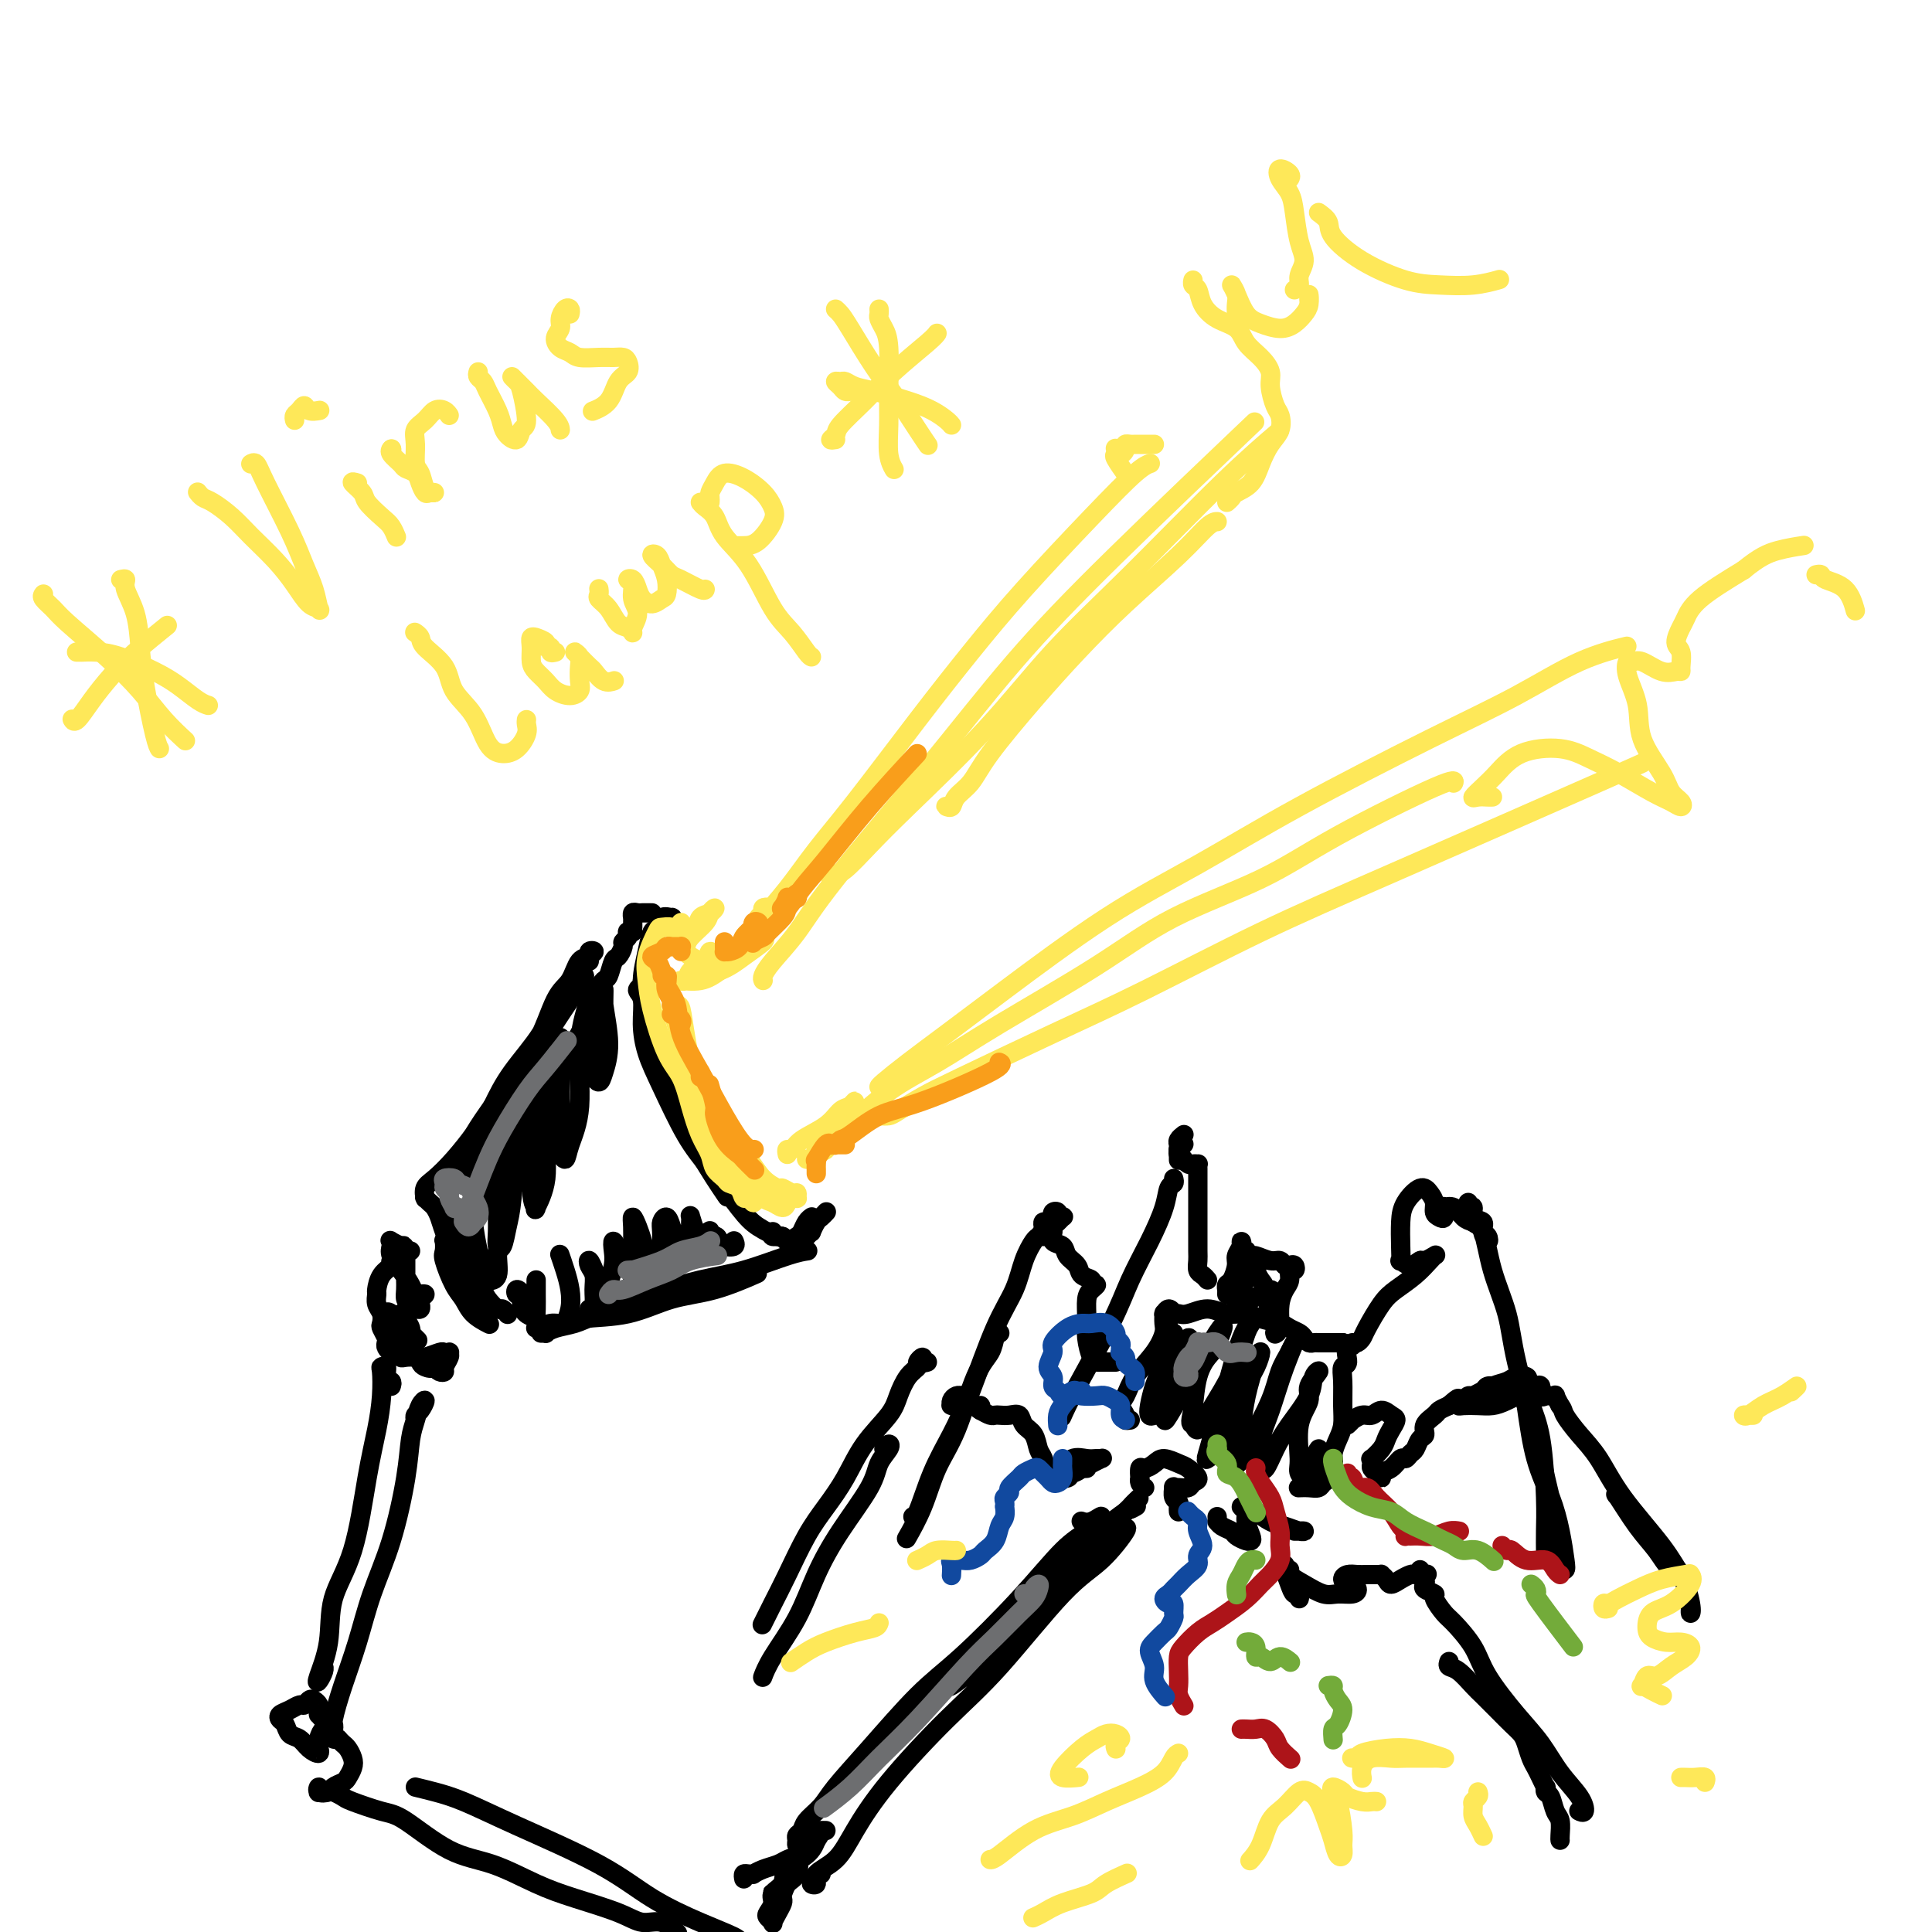 <svg viewBox='0 0 400 400' version='1.1' xmlns='http://www.w3.org/2000/svg' xmlns:xlink='http://www.w3.org/1999/xlink'><g fill='none' stroke='rgb(0,0,0)' stroke-width='4' stroke-linecap='round' stroke-linejoin='round'><path d='M140,191c-0.408,0.117 -0.816,0.235 -1,0c-0.184,-0.235 -0.143,-0.822 0,-1c0.143,-0.178 0.390,0.053 0,0c-0.390,-0.053 -1.415,-0.391 -2,0c-0.585,0.391 -0.728,1.510 -1,2c-0.272,0.490 -0.672,0.351 -1,1c-0.328,0.649 -0.583,2.085 -1,4c-0.417,1.915 -0.995,4.307 -1,6c-0.005,1.693 0.563,2.686 1,5c0.437,2.314 0.741,5.949 2,10c1.259,4.051 3.471,8.519 5,12c1.529,3.481 2.373,5.976 4,9c1.627,3.024 4.036,6.578 5,8c0.964,1.422 0.482,0.711 0,0'/><path d='M133,203c0.145,0.340 0.289,0.680 0,1c-0.289,0.320 -1.013,0.622 -1,1c0.013,0.378 0.761,0.834 1,2c0.239,1.166 -0.031,3.042 0,5c0.031,1.958 0.364,3.998 1,6c0.636,2.002 1.575,3.968 3,7c1.425,3.032 3.334,7.132 5,10c1.666,2.868 3.087,4.506 5,7c1.913,2.494 4.316,5.845 6,8c1.684,2.155 2.647,3.114 4,4c1.353,0.886 3.095,1.700 4,2c0.905,0.300 0.973,0.086 1,0c0.027,-0.086 0.014,-0.043 0,0'/><path d='M160,255c-0.211,0.460 -0.421,0.920 0,1c0.421,0.080 1.475,-0.220 2,0c0.525,0.220 0.523,0.959 1,1c0.477,0.041 1.434,-0.616 2,-1c0.566,-0.384 0.740,-0.495 1,-1c0.260,-0.505 0.606,-1.403 1,-2c0.394,-0.597 0.837,-0.891 1,-1c0.163,-0.109 0.047,-0.031 0,0c-0.047,0.031 -0.023,0.016 0,0'/><path d='M167,256c0.447,-0.477 0.894,-0.955 1,-1c0.106,-0.045 -0.129,0.341 0,0c0.129,-0.341 0.622,-1.411 1,-2c0.378,-0.589 0.640,-0.697 1,-1c0.360,-0.303 0.817,-0.801 1,-1c0.183,-0.199 0.091,-0.100 0,0'/><path d='M135,189c-0.332,0.002 -0.663,0.005 -1,0c-0.337,-0.005 -0.679,-0.016 -1,0c-0.321,0.016 -0.622,0.060 -1,0c-0.378,-0.060 -0.833,-0.222 -1,0c-0.167,0.222 -0.045,0.830 0,1c0.045,0.170 0.012,-0.099 0,0c-0.012,0.099 -0.003,0.565 0,1c0.003,0.435 0.001,0.839 0,1c-0.001,0.161 -0.000,0.081 0,0'/><path d='M131,193c-0.414,0.023 -0.828,0.047 -1,0c-0.172,-0.047 -0.102,-0.163 0,0c0.102,0.163 0.235,0.605 0,1c-0.235,0.395 -0.836,0.744 -1,1c-0.164,0.256 0.111,0.421 0,1c-0.111,0.579 -0.609,1.573 -1,2c-0.391,0.427 -0.677,0.289 -1,1c-0.323,0.711 -0.683,2.272 -1,3c-0.317,0.728 -0.591,0.622 -1,1c-0.409,0.378 -0.954,1.241 -1,2c-0.046,0.759 0.406,1.415 0,2c-0.406,0.585 -1.671,1.100 -2,2c-0.329,0.900 0.276,2.185 0,3c-0.276,0.815 -1.435,1.159 -2,2c-0.565,0.841 -0.535,2.178 -1,3c-0.465,0.822 -1.424,1.129 -2,2c-0.576,0.871 -0.769,2.306 -1,3c-0.231,0.694 -0.499,0.647 -1,1c-0.501,0.353 -1.233,1.105 -2,2c-0.767,0.895 -1.567,1.931 -2,3c-0.433,1.069 -0.497,2.169 -1,3c-0.503,0.831 -1.445,1.391 -2,2c-0.555,0.609 -0.725,1.265 -1,2c-0.275,0.735 -0.656,1.548 -1,2c-0.344,0.452 -0.652,0.545 -1,1c-0.348,0.455 -0.738,1.274 -1,2c-0.262,0.726 -0.396,1.360 -1,2c-0.604,0.640 -1.677,1.285 -2,2c-0.323,0.715 0.105,1.500 0,2c-0.105,0.500 -0.744,0.714 -1,1c-0.256,0.286 -0.128,0.643 0,1'/><path d='M100,248c-4.962,8.670 -1.865,2.845 -1,1c0.865,-1.845 -0.500,0.290 -1,1c-0.500,0.710 -0.134,-0.006 0,0c0.134,0.006 0.036,0.732 0,1c-0.036,0.268 -0.010,0.076 0,0c0.010,-0.076 0.005,-0.038 0,0'/><path d='M98,255c0.083,0.311 0.166,0.622 0,1c-0.166,0.378 -0.581,0.824 -1,1c-0.419,0.176 -0.842,0.084 -1,0c-0.158,-0.084 -0.052,-0.159 0,0c0.052,0.159 0.050,0.553 0,1c-0.050,0.447 -0.149,0.946 0,1c0.149,0.054 0.546,-0.337 1,0c0.454,0.337 0.964,1.400 1,2c0.036,0.600 -0.401,0.735 0,1c0.401,0.265 1.639,0.659 2,1c0.361,0.341 -0.154,0.627 0,1c0.154,0.373 0.979,0.832 1,1c0.021,0.168 -0.762,0.043 -1,0c-0.238,-0.043 0.069,-0.006 0,0c-0.069,0.006 -0.514,-0.021 -1,0c-0.486,0.021 -1.013,0.090 -1,0c0.013,-0.090 0.567,-0.341 1,0c0.433,0.341 0.747,1.272 1,2c0.253,0.728 0.446,1.253 1,2c0.554,0.747 1.468,1.716 2,2c0.532,0.284 0.682,-0.116 1,0c0.318,0.116 0.805,0.747 1,1c0.195,0.253 0.097,0.126 0,0'/><path d='M113,276c-0.545,0.007 -1.090,0.013 -1,0c0.090,-0.013 0.815,-0.046 1,0c0.185,0.046 -0.170,0.172 0,0c0.170,-0.172 0.864,-0.641 2,-1c1.136,-0.359 2.715,-0.609 4,-1c1.285,-0.391 2.276,-0.924 5,-2c2.724,-1.076 7.182,-2.695 11,-4c3.818,-1.305 6.995,-2.297 10,-3c3.005,-0.703 5.836,-1.116 9,-2c3.164,-0.884 6.659,-2.238 9,-3c2.341,-0.762 3.526,-0.932 4,-1c0.474,-0.068 0.237,-0.034 0,0'/><path d='M111,275c-0.072,-0.032 -0.145,-0.065 0,0c0.145,0.065 0.507,0.227 1,0c0.493,-0.227 1.118,-0.841 2,-1c0.882,-0.159 2.020,0.139 3,0c0.980,-0.139 1.801,-0.714 4,-1c2.199,-0.286 5.774,-0.284 9,-1c3.226,-0.716 6.102,-2.151 9,-3c2.898,-0.849 5.819,-1.113 9,-2c3.181,-0.887 6.623,-2.396 8,-3c1.377,-0.604 0.688,-0.302 0,0'/><path d='M122,199c-0.147,-0.317 -0.294,-0.635 0,-1c0.294,-0.365 1.030,-0.778 1,-1c-0.030,-0.222 -0.826,-0.252 -1,0c-0.174,0.252 0.272,0.787 0,1c-0.272,0.213 -1.263,0.106 -2,1c-0.737,0.894 -1.221,2.791 -2,4c-0.779,1.209 -1.854,1.731 -3,4c-1.146,2.269 -2.363,6.287 -4,9c-1.637,2.713 -3.695,4.122 -5,6c-1.305,1.878 -1.857,4.226 -3,7c-1.143,2.774 -2.876,5.973 -4,8c-1.124,2.027 -1.637,2.881 -2,4c-0.363,1.119 -0.575,2.502 -1,3c-0.425,0.498 -1.064,0.111 -1,0c0.064,-0.111 0.830,0.053 1,0c0.170,-0.053 -0.255,-0.322 0,-1c0.255,-0.678 1.191,-1.765 2,-3c0.809,-1.235 1.492,-2.617 2,-4c0.508,-1.383 0.840,-2.766 2,-5c1.160,-2.234 3.149,-5.320 5,-8c1.851,-2.680 3.565,-4.955 5,-7c1.435,-2.045 2.590,-3.859 4,-6c1.410,-2.141 3.076,-4.609 4,-6c0.924,-1.391 1.107,-1.705 1,-2c-0.107,-0.295 -0.503,-0.570 -1,0c-0.497,0.570 -1.094,1.984 -2,3c-0.906,1.016 -2.119,1.633 -3,3c-0.881,1.367 -1.429,3.483 -3,6c-1.571,2.517 -4.163,5.433 -6,8c-1.837,2.567 -2.918,4.783 -4,7'/><path d='M102,229c-3.504,4.982 -3.265,4.936 -4,6c-0.735,1.064 -2.446,3.238 -4,5c-1.554,1.762 -2.953,3.112 -4,4c-1.047,0.888 -1.742,1.313 -2,2c-0.258,0.687 -0.080,1.636 0,2c0.080,0.364 0.063,0.141 0,0c-0.063,-0.141 -0.172,-0.202 0,0c0.172,0.202 0.626,0.667 1,1c0.374,0.333 0.668,0.536 1,1c0.332,0.464 0.701,1.190 1,2c0.299,0.810 0.529,1.705 1,3c0.471,1.295 1.185,2.989 2,4c0.815,1.011 1.732,1.337 2,2c0.268,0.663 -0.113,1.662 0,2c0.113,0.338 0.721,0.015 1,0c0.279,-0.015 0.229,0.277 0,0c-0.229,-0.277 -0.636,-1.124 -1,-2c-0.364,-0.876 -0.686,-1.780 -1,-3c-0.314,-1.220 -0.620,-2.754 -1,-4c-0.380,-1.246 -0.834,-2.202 -1,-3c-0.166,-0.798 -0.044,-1.438 0,-2c0.044,-0.562 0.011,-1.045 0,-1c-0.011,0.045 0.001,0.620 0,1c-0.001,0.380 -0.016,0.567 0,1c0.016,0.433 0.062,1.113 0,2c-0.062,0.887 -0.233,1.980 0,3c0.233,1.020 0.870,1.967 1,3c0.130,1.033 -0.249,2.152 0,3c0.249,0.848 1.124,1.424 2,2'/><path d='M96,263c0.869,3.193 1.540,3.674 2,4c0.460,0.326 0.709,0.495 1,1c0.291,0.505 0.625,1.346 1,2c0.375,0.654 0.792,1.121 1,1c0.208,-0.121 0.208,-0.831 0,-1c-0.208,-0.169 -0.623,0.203 -1,0c-0.377,-0.203 -0.717,-0.982 -1,-2c-0.283,-1.018 -0.510,-2.276 -1,-3c-0.490,-0.724 -1.242,-0.914 -2,-2c-0.758,-1.086 -1.523,-3.069 -2,-4c-0.477,-0.931 -0.665,-0.810 -1,-1c-0.335,-0.190 -0.816,-0.689 -1,-1c-0.184,-0.311 -0.071,-0.432 0,0c0.071,0.432 0.101,1.417 0,2c-0.101,0.583 -0.331,0.762 0,2c0.331,1.238 1.224,3.533 2,5c0.776,1.467 1.435,2.104 2,3c0.565,0.896 1.037,2.049 2,3c0.963,0.951 2.418,1.700 3,2c0.582,0.300 0.291,0.150 0,0'/><path d='M100,242c0.085,0.258 0.169,0.515 0,1c-0.169,0.485 -0.592,1.197 -1,2c-0.408,0.803 -0.801,1.697 -1,3c-0.199,1.303 -0.203,3.015 0,5c0.203,1.985 0.614,4.244 1,6c0.386,1.756 0.748,3.008 1,4c0.252,0.992 0.393,1.723 1,2c0.607,0.277 1.679,0.100 2,-1c0.321,-1.100 -0.111,-3.122 0,-5c0.111,-1.878 0.763,-3.612 1,-7c0.237,-3.388 0.060,-8.431 0,-12c-0.060,-3.569 -0.002,-5.663 0,-7c0.002,-1.337 -0.052,-1.916 0,-2c0.052,-0.084 0.210,0.326 0,1c-0.210,0.674 -0.789,1.613 -1,3c-0.211,1.387 -0.053,3.222 0,6c0.053,2.778 0.003,6.498 0,9c-0.003,2.502 0.041,3.785 0,5c-0.041,1.215 -0.167,2.360 0,3c0.167,0.640 0.626,0.773 1,0c0.374,-0.773 0.664,-2.453 1,-4c0.336,-1.547 0.717,-2.960 1,-6c0.283,-3.040 0.468,-7.708 1,-11c0.532,-3.292 1.410,-5.210 2,-7c0.590,-1.790 0.890,-3.452 1,-4c0.110,-0.548 0.029,0.018 0,1c-0.029,0.982 -0.008,2.380 0,4c0.008,1.620 0.002,3.463 0,6c-0.002,2.537 -0.001,5.769 0,9'/><path d='M110,246c0.261,3.935 0.914,3.773 1,4c0.086,0.227 -0.394,0.842 0,0c0.394,-0.842 1.661,-3.141 2,-6c0.339,-2.859 -0.249,-6.277 0,-10c0.249,-3.723 1.335,-7.752 2,-11c0.665,-3.248 0.911,-5.713 1,-7c0.089,-1.287 0.023,-1.394 0,-1c-0.023,0.394 -0.003,1.288 0,3c0.003,1.712 -0.012,4.242 0,7c0.012,2.758 0.050,5.742 0,8c-0.050,2.258 -0.187,3.788 0,5c0.187,1.212 0.699,2.107 1,2c0.301,-0.107 0.393,-1.215 1,-3c0.607,-1.785 1.731,-4.246 2,-8c0.269,-3.754 -0.316,-8.800 0,-13c0.316,-4.200 1.534,-7.554 2,-9c0.466,-1.446 0.181,-0.985 0,0c-0.181,0.985 -0.256,2.495 0,4c0.256,1.505 0.844,3.004 1,5c0.156,1.996 -0.120,4.487 0,6c0.120,1.513 0.635,2.048 1,2c0.365,-0.048 0.581,-0.679 1,-2c0.419,-1.321 1.040,-3.333 1,-6c-0.040,-2.667 -0.743,-5.988 -1,-8c-0.257,-2.012 -0.069,-2.715 0,-3c0.069,-0.285 0.019,-0.154 0,2c-0.019,2.154 -0.005,6.330 0,8c0.005,1.670 0.003,0.835 0,0'/><path d='M108,269c0.105,-0.458 0.210,-0.916 0,-1c-0.210,-0.084 -0.734,0.205 -1,0c-0.266,-0.205 -0.274,-0.903 0,-1c0.274,-0.097 0.830,0.406 1,1c0.170,0.594 -0.045,1.279 0,2c0.045,0.721 0.352,1.480 1,2c0.648,0.520 1.638,0.802 2,1c0.362,0.198 0.097,0.312 0,0c-0.097,-0.312 -0.026,-1.050 0,-2c0.026,-0.950 0.007,-2.111 0,-3c-0.007,-0.889 -0.002,-1.506 0,-2c0.002,-0.494 0.001,-0.864 0,-1c-0.001,-0.136 -0.000,-0.039 0,0c0.000,0.039 0.000,0.019 0,0'/><path d='M117,274c-0.107,0.244 -0.215,0.489 0,0c0.215,-0.489 0.751,-1.711 1,-3c0.249,-1.289 0.211,-2.644 0,-4c-0.211,-1.356 -0.595,-2.711 -1,-4c-0.405,-1.289 -0.830,-2.511 -1,-3c-0.170,-0.489 -0.085,-0.244 0,0'/><path d='M122,271c0.430,-0.161 0.861,-0.322 1,-1c0.139,-0.678 -0.012,-1.874 0,-3c0.012,-1.126 0.187,-2.181 0,-3c-0.187,-0.819 -0.736,-1.403 -1,-2c-0.264,-0.597 -0.242,-1.207 0,-1c0.242,0.207 0.705,1.232 1,2c0.295,0.768 0.423,1.279 1,2c0.577,0.721 1.605,1.652 2,2c0.395,0.348 0.157,0.112 0,0c-0.157,-0.112 -0.235,-0.100 0,-1c0.235,-0.900 0.781,-2.710 1,-4c0.219,-1.290 0.111,-2.058 0,-3c-0.111,-0.942 -0.226,-2.057 0,-2c0.226,0.057 0.792,1.284 1,2c0.208,0.716 0.060,0.919 0,1c-0.060,0.081 -0.030,0.041 0,0'/><path d='M131,265c-0.000,-0.434 -0.001,-0.868 0,-1c0.001,-0.132 0.003,0.036 0,-1c-0.003,-1.036 -0.012,-3.278 0,-5c0.012,-1.722 0.044,-2.925 0,-4c-0.044,-1.075 -0.163,-2.021 0,-2c0.163,0.021 0.608,1.008 1,2c0.392,0.992 0.732,1.989 1,3c0.268,1.011 0.464,2.037 1,3c0.536,0.963 1.411,1.863 2,2c0.589,0.137 0.893,-0.490 1,-1c0.107,-0.510 0.018,-0.902 0,-2c-0.018,-1.098 0.037,-2.902 0,-4c-0.037,-1.098 -0.164,-1.492 0,-2c0.164,-0.508 0.621,-1.132 1,-1c0.379,0.132 0.680,1.018 1,2c0.320,0.982 0.660,2.058 1,3c0.340,0.942 0.679,1.748 1,2c0.321,0.252 0.622,-0.051 1,0c0.378,0.051 0.833,0.456 1,0c0.167,-0.456 0.048,-1.773 0,-3c-0.048,-1.227 -0.024,-2.365 0,-3c0.024,-0.635 0.048,-0.765 0,-1c-0.048,-0.235 -0.167,-0.573 0,0c0.167,0.573 0.619,2.057 1,3c0.381,0.943 0.691,1.345 1,2c0.309,0.655 0.618,1.562 1,2c0.382,0.438 0.837,0.407 1,0c0.163,-0.407 0.033,-1.192 0,-2c-0.033,-0.808 0.029,-1.641 0,-2c-0.029,-0.359 -0.151,-0.246 0,0c0.151,0.246 0.576,0.623 1,1'/><path d='M148,256c0.353,-0.294 0.736,0.471 1,1c0.264,0.529 0.411,0.821 1,1c0.589,0.179 1.622,0.244 2,0c0.378,-0.244 0.102,-0.796 0,-1c-0.102,-0.204 -0.029,-0.058 0,0c0.029,0.058 0.015,0.029 0,0'/><path d='M85,259c-0.293,0.121 -0.586,0.242 -1,0c-0.414,-0.242 -0.948,-0.847 -1,-1c-0.052,-0.153 0.377,0.146 0,0c-0.377,-0.146 -1.559,-0.738 -2,-1c-0.441,-0.262 -0.140,-0.194 0,0c0.140,0.194 0.117,0.515 0,1c-0.117,0.485 -0.330,1.135 0,2c0.330,0.865 1.204,1.944 2,3c0.796,1.056 1.516,2.090 2,3c0.484,0.910 0.732,1.698 1,2c0.268,0.302 0.555,0.118 1,0c0.445,-0.118 1.049,-0.171 1,0c-0.049,0.171 -0.749,0.568 -1,1c-0.251,0.432 -0.052,0.901 0,1c0.052,0.099 -0.041,-0.173 0,0c0.041,0.173 0.218,0.790 0,1c-0.218,0.210 -0.829,0.012 -1,0c-0.171,-0.012 0.098,0.163 0,0c-0.098,-0.163 -0.562,-0.662 -1,-1c-0.438,-0.338 -0.849,-0.513 -1,-1c-0.151,-0.487 -0.040,-1.287 0,-2c0.040,-0.713 0.011,-1.340 0,-2c-0.011,-0.660 -0.003,-1.352 0,-2c0.003,-0.648 0.001,-1.251 0,-2c-0.001,-0.749 -0.000,-1.642 0,-2c0.000,-0.358 0.000,-0.179 0,0'/><path d='M84,259c-0.562,-1.967 -0.466,-0.884 -1,0c-0.534,0.884 -1.698,1.570 -2,2c-0.302,0.430 0.258,0.605 0,1c-0.258,0.395 -1.333,1.012 -2,2c-0.667,0.988 -0.925,2.349 -1,3c-0.075,0.651 0.031,0.593 0,1c-0.031,0.407 -0.201,1.279 0,2c0.201,0.721 0.772,1.293 1,2c0.228,0.707 0.113,1.551 0,2c-0.113,0.449 -0.223,0.502 0,1c0.223,0.498 0.781,1.440 1,2c0.219,0.560 0.101,0.737 0,1c-0.101,0.263 -0.185,0.610 0,1c0.185,0.390 0.640,0.823 1,1c0.360,0.177 0.625,0.100 1,0c0.375,-0.100 0.862,-0.222 1,0c0.138,0.222 -0.072,0.788 0,1c0.072,0.212 0.425,0.071 1,0c0.575,-0.071 1.373,-0.071 2,0c0.627,0.071 1.082,0.215 2,0c0.918,-0.215 2.300,-0.788 3,-1c0.700,-0.212 0.720,-0.064 1,0c0.280,0.064 0.822,0.045 1,0c0.178,-0.045 -0.008,-0.116 0,0c0.008,0.116 0.209,0.421 0,1c-0.209,0.579 -0.829,1.434 -1,2c-0.171,0.566 0.108,0.845 0,1c-0.108,0.155 -0.602,0.187 -1,0c-0.398,-0.187 -0.699,-0.594 -1,-1'/><path d='M90,283c-0.555,0.499 -1.441,0.247 -2,0c-0.559,-0.247 -0.791,-0.488 -1,-1c-0.209,-0.512 -0.395,-1.294 -1,-2c-0.605,-0.706 -1.627,-1.336 -2,-2c-0.373,-0.664 -0.095,-1.360 0,-2c0.095,-0.640 0.008,-1.222 0,-2c-0.008,-0.778 0.065,-1.751 0,-2c-0.065,-0.249 -0.266,0.225 0,0c0.266,-0.225 1.001,-1.150 1,-1c-0.001,0.150 -0.736,1.376 -1,2c-0.264,0.624 -0.056,0.648 0,1c0.056,0.352 -0.039,1.033 0,1c0.039,-0.033 0.211,-0.780 0,-1c-0.211,-0.220 -0.804,0.087 -1,0c-0.196,-0.087 0.004,-0.567 0,-1c-0.004,-0.433 -0.211,-0.817 0,-1c0.211,-0.183 0.842,-0.164 1,0c0.158,0.164 -0.157,0.475 0,1c0.157,0.525 0.786,1.266 1,2c0.214,0.734 0.013,1.461 0,2c-0.013,0.539 0.164,0.890 0,1c-0.164,0.110 -0.667,-0.019 -1,0c-0.333,0.019 -0.496,0.187 -1,0c-0.504,-0.187 -1.350,-0.729 -2,-2c-0.650,-1.271 -1.105,-3.272 -1,-4c0.105,-0.728 0.770,-0.185 1,0c0.230,0.185 0.023,0.011 1,1c0.977,0.989 3.136,3.140 4,4c0.864,0.860 0.432,0.430 0,0'/><path d='M81,287c0.121,-0.370 0.243,-0.740 0,-1c-0.243,-0.260 -0.849,-0.410 -1,-1c-0.151,-0.590 0.153,-1.620 0,-2c-0.153,-0.380 -0.765,-0.109 -1,0c-0.235,0.109 -0.095,0.056 0,1c0.095,0.944 0.144,2.885 0,5c-0.144,2.115 -0.482,4.404 -1,7c-0.518,2.596 -1.218,5.497 -2,10c-0.782,4.503 -1.646,10.606 -3,15c-1.354,4.394 -3.196,7.080 -4,10c-0.804,2.920 -0.569,6.075 -1,9c-0.431,2.925 -1.527,5.621 -2,7c-0.473,1.379 -0.323,1.442 0,1c0.323,-0.442 0.818,-1.388 1,-2c0.182,-0.612 0.052,-0.889 0,-1c-0.052,-0.111 -0.026,-0.055 0,0'/><path d='M86,294c-0.076,-0.373 -0.153,-0.746 0,-1c0.153,-0.254 0.535,-0.387 1,-1c0.465,-0.613 1.013,-1.704 1,-2c-0.013,-0.296 -0.586,0.202 -1,1c-0.414,0.798 -0.670,1.896 -1,3c-0.330,1.104 -0.735,2.213 -1,4c-0.265,1.787 -0.392,4.250 -1,8c-0.608,3.750 -1.697,8.787 -3,13c-1.303,4.213 -2.818,7.602 -4,11c-1.182,3.398 -2.029,6.806 -3,10c-0.971,3.194 -2.064,6.176 -3,9c-0.936,2.824 -1.713,5.491 -2,7c-0.287,1.509 -0.082,1.860 0,2c0.082,0.140 0.041,0.070 0,0'/><path d='M69,358c0.091,-0.301 0.182,-0.602 0,-1c-0.182,-0.398 -0.637,-0.894 -1,-1c-0.363,-0.106 -0.632,0.179 -1,0c-0.368,-0.179 -0.834,-0.822 -1,-1c-0.166,-0.178 -0.033,0.109 0,0c0.033,-0.109 -0.033,-0.614 0,-1c0.033,-0.386 0.164,-0.654 0,-1c-0.164,-0.346 -0.624,-0.769 -1,-1c-0.376,-0.231 -0.668,-0.269 -1,0c-0.332,0.269 -0.703,0.846 -1,1c-0.297,0.154 -0.521,-0.114 -1,0c-0.479,0.114 -1.212,0.612 -2,1c-0.788,0.388 -1.631,0.666 -2,1c-0.369,0.334 -0.265,0.723 0,1c0.265,0.277 0.691,0.443 1,1c0.309,0.557 0.499,1.504 1,2c0.501,0.496 1.311,0.541 2,1c0.689,0.459 1.256,1.333 2,2c0.744,0.667 1.667,1.128 2,1c0.333,-0.128 0.078,-0.843 0,-1c-0.078,-0.157 0.021,0.245 0,0c-0.021,-0.245 -0.163,-1.138 0,-2c0.163,-0.862 0.632,-1.692 1,-2c0.368,-0.308 0.634,-0.093 1,0c0.366,0.093 0.833,0.064 1,0c0.167,-0.064 0.034,-0.161 0,0c-0.034,0.161 0.029,0.582 0,1c-0.029,0.418 -0.151,0.834 0,1c0.151,0.166 0.576,0.083 1,0'/><path d='M70,360c0.490,0.501 0.717,0.754 1,1c0.283,0.246 0.624,0.486 1,1c0.376,0.514 0.787,1.304 1,2c0.213,0.696 0.227,1.300 0,2c-0.227,0.700 -0.695,1.495 -1,2c-0.305,0.505 -0.446,0.719 -1,1c-0.554,0.281 -1.521,0.629 -2,1c-0.479,0.371 -0.469,0.765 -1,1c-0.531,0.235 -1.604,0.312 -2,0c-0.396,-0.312 -0.117,-1.011 0,-1c0.117,0.011 0.072,0.734 0,1c-0.072,0.266 -0.170,0.074 0,0c0.170,-0.074 0.608,-0.032 1,0c0.392,0.032 0.737,0.054 1,0c0.263,-0.054 0.442,-0.184 1,0c0.558,0.184 1.493,0.683 2,1c0.507,0.317 0.586,0.453 2,1c1.414,0.547 4.165,1.504 6,2c1.835,0.496 2.755,0.530 5,2c2.245,1.470 5.815,4.375 9,6c3.185,1.625 5.986,1.971 9,3c3.014,1.029 6.242,2.743 9,4c2.758,1.257 5.048,2.057 8,3c2.952,0.943 6.567,2.029 9,3c2.433,0.971 3.683,1.827 5,2c1.317,0.173 2.701,-0.338 4,0c1.299,0.338 2.514,1.525 3,2c0.486,0.475 0.243,0.237 0,0'/><path d='M86,370c1.226,0.296 2.452,0.591 4,1c1.548,0.409 3.419,0.931 6,2c2.581,1.069 5.872,2.685 11,5c5.128,2.315 12.092,5.328 17,8c4.908,2.672 7.760,5.003 11,7c3.240,1.997 6.868,3.659 10,5c3.132,1.341 5.766,2.361 7,3c1.234,0.639 1.067,0.897 1,1c-0.067,0.103 -0.033,0.052 0,0'/><path d='M154,389c-0.080,-0.424 -0.160,-0.849 0,-1c0.160,-0.151 0.560,-0.029 1,0c0.440,0.029 0.918,-0.034 1,0c0.082,0.034 -0.234,0.164 0,0c0.234,-0.164 1.017,-0.623 2,-1c0.983,-0.377 2.166,-0.674 3,-1c0.834,-0.326 1.321,-0.682 2,-1c0.679,-0.318 1.552,-0.597 2,0c0.448,0.597 0.470,2.069 0,3c-0.470,0.931 -1.433,1.321 -2,2c-0.567,0.679 -0.738,1.646 -1,2c-0.262,0.354 -0.617,0.095 -1,0c-0.383,-0.095 -0.796,-0.026 -1,0c-0.204,0.026 -0.198,0.010 0,0c0.198,-0.010 0.590,-0.015 1,0c0.410,0.015 0.839,0.048 1,0c0.161,-0.048 0.053,-0.177 0,0c-0.053,0.177 -0.052,0.661 0,1c0.052,0.339 0.154,0.532 0,1c-0.154,0.468 -0.564,1.209 -1,2c-0.436,0.791 -0.897,1.632 -1,2c-0.103,0.368 0.152,0.264 0,0c-0.152,-0.264 -0.713,-0.689 -1,-1c-0.287,-0.311 -0.301,-0.509 0,-1c0.301,-0.491 0.917,-1.275 1,-2c0.083,-0.725 -0.367,-1.390 0,-2c0.367,-0.610 1.552,-1.163 2,-2c0.448,-0.837 0.159,-1.956 1,-3c0.841,-1.044 2.812,-2.013 4,-3c1.188,-0.987 1.594,-1.994 2,-3'/><path d='M169,381c1.542,-2.155 0.898,-2.041 1,-2c0.102,0.041 0.951,0.011 1,0c0.049,-0.011 -0.700,-0.003 -1,0c-0.300,0.003 -0.150,0.002 0,0'/><path d='M166,382c-0.430,0.088 -0.860,0.176 -1,0c-0.140,-0.176 0.011,-0.616 0,-1c-0.011,-0.384 -0.182,-0.711 0,-1c0.182,-0.289 0.718,-0.539 1,-1c0.282,-0.461 0.310,-1.133 1,-2c0.690,-0.867 2.044,-1.930 3,-3c0.956,-1.070 1.515,-2.147 3,-4c1.485,-1.853 3.894,-4.481 7,-8c3.106,-3.519 6.907,-7.928 10,-11c3.093,-3.072 5.479,-4.807 9,-8c3.521,-3.193 8.178,-7.843 12,-12c3.822,-4.157 6.810,-7.822 9,-10c2.190,-2.178 3.581,-2.871 5,-4c1.419,-1.129 2.865,-2.694 3,-3c0.135,-0.306 -1.041,0.648 -2,1c-0.959,0.352 -1.703,0.100 -2,0c-0.297,-0.100 -0.149,-0.050 0,0'/><path d='M170,388c-0.463,-0.086 -0.926,-0.172 -1,0c-0.074,0.172 0.241,0.603 0,1c-0.241,0.397 -1.038,0.760 -1,1c0.038,0.240 0.913,0.357 1,0c0.087,-0.357 -0.612,-1.187 0,-2c0.612,-0.813 2.537,-1.607 4,-3c1.463,-1.393 2.465,-3.383 4,-6c1.535,-2.617 3.602,-5.859 7,-10c3.398,-4.141 8.127,-9.181 12,-13c3.873,-3.819 6.889,-6.419 11,-11c4.111,-4.581 9.318,-11.145 13,-15c3.682,-3.855 5.839,-5.000 8,-7c2.161,-2.000 4.326,-4.853 5,-6c0.674,-1.147 -0.142,-0.588 -1,0c-0.858,0.588 -1.756,1.204 -3,2c-1.244,0.796 -2.833,1.771 -4,3c-1.167,1.229 -1.912,2.710 -3,4c-1.088,1.290 -2.520,2.389 -4,4c-1.480,1.611 -3.009,3.735 -4,5c-0.991,1.265 -1.442,1.670 -3,3c-1.558,1.330 -4.221,3.586 -6,5c-1.779,1.414 -2.675,1.988 -4,3c-1.325,1.012 -3.079,2.463 -4,3c-0.921,0.537 -1.009,0.161 -1,0c0.009,-0.161 0.116,-0.107 1,-1c0.884,-0.893 2.546,-2.731 4,-4c1.454,-1.269 2.699,-1.967 5,-4c2.301,-2.033 5.658,-5.401 8,-8c2.342,-2.599 3.669,-4.431 6,-7c2.331,-2.569 5.666,-5.877 8,-8c2.334,-2.123 3.667,-3.062 5,-4'/><path d='M233,313c5.116,-5.022 1.907,-2.078 1,-1c-0.907,1.078 0.489,0.289 1,0c0.511,-0.289 0.138,-0.078 0,0c-0.138,0.078 -0.039,0.022 0,0c0.039,-0.022 0.020,-0.011 0,0'/><path d='M237,308c-0.421,-0.293 -0.843,-0.585 -1,-1c-0.157,-0.415 -0.050,-0.951 0,-1c0.050,-0.049 0.043,0.389 0,0c-0.043,-0.389 -0.121,-1.603 0,-2c0.121,-0.397 0.440,0.025 1,0c0.560,-0.025 1.360,-0.497 2,-1c0.640,-0.503 1.121,-1.036 2,-1c0.879,0.036 2.157,0.640 3,1c0.843,0.360 1.253,0.474 2,1c0.747,0.526 1.832,1.462 2,2c0.168,0.538 -0.582,0.678 -1,1c-0.418,0.322 -0.505,0.825 -1,1c-0.495,0.175 -1.397,0.022 -2,0c-0.603,-0.022 -0.908,0.088 -1,0c-0.092,-0.088 0.028,-0.374 0,0c-0.028,0.374 -0.204,1.407 0,2c0.204,0.593 0.787,0.747 1,1c0.213,0.253 0.057,0.604 0,1c-0.057,0.396 -0.015,0.837 0,1c0.015,0.163 0.004,0.046 0,0c-0.004,-0.046 -0.002,-0.023 0,0'/><path d='M252,314c0.015,0.446 0.030,0.893 0,1c-0.030,0.107 -0.107,-0.125 0,0c0.107,0.125 0.396,0.608 1,1c0.604,0.392 1.522,0.692 2,1c0.478,0.308 0.516,0.623 1,1c0.484,0.377 1.413,0.816 2,1c0.587,0.184 0.832,0.112 1,0c0.168,-0.112 0.258,-0.265 0,-1c-0.258,-0.735 -0.863,-2.051 -1,-3c-0.137,-0.949 0.193,-1.529 0,-2c-0.193,-0.471 -0.908,-0.831 -1,-1c-0.092,-0.169 0.441,-0.147 1,0c0.559,0.147 1.146,0.418 2,1c0.854,0.582 1.976,1.477 3,2c1.024,0.523 1.950,0.676 3,1c1.050,0.324 2.225,0.819 3,1c0.775,0.181 1.150,0.049 1,0c-0.150,-0.049 -0.824,-0.013 -1,0c-0.176,0.013 0.145,0.004 0,0c-0.145,-0.004 -0.756,-0.001 -1,0c-0.244,0.001 -0.122,0.001 0,0'/><path d='M269,331c0.091,-0.462 0.182,-0.923 0,-1c-0.182,-0.077 -0.639,0.232 -1,0c-0.361,-0.232 -0.628,-1.005 -1,-2c-0.372,-0.995 -0.848,-2.212 -1,-3c-0.152,-0.788 0.020,-1.148 0,-1c-0.020,0.148 -0.231,0.804 0,1c0.231,0.196 0.904,-0.067 1,0c0.096,0.067 -0.385,0.463 0,1c0.385,0.537 1.635,1.213 3,2c1.365,0.787 2.846,1.685 4,2c1.154,0.315 1.981,0.047 3,0c1.019,-0.047 2.230,0.128 3,0c0.770,-0.128 1.098,-0.560 1,-1c-0.098,-0.440 -0.623,-0.888 -1,-1c-0.377,-0.112 -0.607,0.114 -1,0c-0.393,-0.114 -0.950,-0.566 -1,-1c-0.050,-0.434 0.407,-0.848 1,-1c0.593,-0.152 1.321,-0.041 2,0c0.679,0.041 1.310,0.014 2,0c0.690,-0.014 1.441,-0.013 2,0c0.559,0.013 0.926,0.039 1,0c0.074,-0.039 -0.145,-0.144 0,0c0.145,0.144 0.654,0.536 1,1c0.346,0.464 0.527,1.001 1,1c0.473,-0.001 1.237,-0.541 2,-1c0.763,-0.459 1.525,-0.839 2,-1c0.475,-0.161 0.663,-0.105 1,0c0.337,0.105 0.821,0.259 1,0c0.179,-0.259 0.051,-0.931 0,-1c-0.051,-0.069 -0.026,0.466 0,1'/><path d='M294,326c2.240,-0.048 1.340,-0.167 1,0c-0.340,0.167 -0.121,0.620 0,1c0.121,0.380 0.144,0.687 0,1c-0.144,0.313 -0.455,0.634 0,1c0.455,0.366 1.676,0.778 2,1c0.324,0.222 -0.250,0.254 0,1c0.250,0.746 1.325,2.208 2,3c0.675,0.792 0.949,0.916 2,2c1.051,1.084 2.878,3.128 4,5c1.122,1.872 1.540,3.571 3,6c1.460,2.429 3.961,5.586 6,8c2.039,2.414 3.614,4.083 5,6c1.386,1.917 2.581,4.083 4,6c1.419,1.917 3.061,3.586 4,5c0.939,1.414 1.176,2.573 1,3c-0.176,0.427 -0.765,0.122 -1,0c-0.235,-0.122 -0.118,-0.061 0,0'/><path d='M300,344c-0.147,0.389 -0.293,0.778 0,1c0.293,0.222 1.027,0.275 2,1c0.973,0.725 2.187,2.120 3,3c0.813,0.880 1.226,1.246 2,2c0.774,0.754 1.909,1.896 3,3c1.091,1.104 2.138,2.169 3,3c0.862,0.831 1.540,1.430 2,2c0.460,0.570 0.701,1.113 1,2c0.299,0.887 0.655,2.117 1,3c0.345,0.883 0.680,1.417 1,2c0.320,0.583 0.625,1.215 1,2c0.375,0.785 0.821,1.723 1,2c0.179,0.277 0.090,-0.107 0,0c-0.090,0.107 -0.182,0.704 0,1c0.182,0.296 0.637,0.289 1,1c0.363,0.711 0.633,2.138 1,3c0.367,0.862 0.830,1.159 1,2c0.170,0.841 0.045,2.225 0,3c-0.045,0.775 -0.012,0.939 0,1c0.012,0.061 0.003,0.017 0,0c-0.003,-0.017 -0.002,-0.009 0,0'/><path d='M225,304c-0.477,0.039 -0.955,0.077 -1,0c-0.045,-0.077 0.342,-0.270 0,0c-0.342,0.270 -1.414,1.003 -2,1c-0.586,-0.003 -0.688,-0.740 -1,-1c-0.312,-0.260 -0.834,-0.041 -1,0c-0.166,0.041 0.025,-0.094 0,0c-0.025,0.094 -0.266,0.418 0,0c0.266,-0.418 1.040,-1.577 2,-2c0.960,-0.423 2.108,-0.110 3,0c0.892,0.110 1.530,0.019 2,0c0.470,-0.019 0.774,0.036 1,0c0.226,-0.036 0.374,-0.164 0,0c-0.374,0.164 -1.270,0.618 -2,1c-0.730,0.382 -1.295,0.691 -2,1c-0.705,0.309 -1.551,0.618 -2,1c-0.449,0.382 -0.501,0.839 -1,1c-0.499,0.161 -1.443,0.028 -2,0c-0.557,-0.028 -0.725,0.049 -1,0c-0.275,-0.049 -0.655,-0.225 -1,-1c-0.345,-0.775 -0.655,-2.149 -1,-3c-0.345,-0.851 -0.725,-1.181 -1,-2c-0.275,-0.819 -0.444,-2.128 -1,-3c-0.556,-0.872 -1.497,-1.306 -2,-2c-0.503,-0.694 -0.568,-1.649 -1,-2c-0.432,-0.351 -1.232,-0.097 -2,0c-0.768,0.097 -1.505,0.036 -2,0c-0.495,-0.036 -0.749,-0.048 -1,0c-0.251,0.048 -0.500,0.157 -1,0c-0.500,-0.157 -1.250,-0.578 -2,-1'/><path d='M203,292c-1.349,-0.708 -0.221,-0.978 0,-1c0.221,-0.022 -0.467,0.204 -1,0c-0.533,-0.204 -0.913,-0.839 -1,-1c-0.087,-0.161 0.117,0.152 0,0c-0.117,-0.152 -0.557,-0.770 -1,-1c-0.443,-0.230 -0.889,-0.072 -1,0c-0.111,0.072 0.114,0.058 0,0c-0.114,-0.058 -0.568,-0.159 -1,0c-0.432,0.159 -0.844,0.580 -1,1c-0.156,0.420 -0.056,0.841 0,1c0.056,0.159 0.067,0.056 0,0c-0.067,-0.056 -0.214,-0.067 0,0c0.214,0.067 0.788,0.210 1,0c0.212,-0.210 0.060,-0.774 0,-1c-0.060,-0.226 -0.030,-0.113 0,0'/><path d='M192,282c-0.456,0.138 -0.913,0.276 -1,0c-0.087,-0.276 0.194,-0.965 0,-1c-0.194,-0.035 -0.864,0.586 -1,1c-0.136,0.414 0.263,0.621 0,1c-0.263,0.379 -1.189,0.928 -2,2c-0.811,1.072 -1.508,2.666 -2,4c-0.492,1.334 -0.781,2.408 -2,4c-1.219,1.592 -3.369,3.702 -5,6c-1.631,2.298 -2.744,4.785 -4,7c-1.256,2.215 -2.656,4.160 -4,6c-1.344,1.840 -2.634,3.576 -4,6c-1.366,2.424 -2.810,5.536 -4,8c-1.190,2.464 -2.128,4.279 -3,6c-0.872,1.721 -1.678,3.349 -2,4c-0.322,0.651 -0.161,0.326 0,0'/><path d='M183,300c0.368,-0.470 0.735,-0.940 1,-1c0.265,-0.060 0.427,0.290 0,1c-0.427,0.710 -1.442,1.779 -2,3c-0.558,1.221 -0.660,2.595 -2,5c-1.340,2.405 -3.918,5.843 -6,9c-2.082,3.157 -3.668,6.033 -5,9c-1.332,2.967 -2.409,6.024 -4,9c-1.591,2.976 -3.694,5.870 -5,8c-1.306,2.130 -1.813,3.497 -2,4c-0.187,0.503 -0.053,0.144 0,0c0.053,-0.144 0.027,-0.072 0,0'/><path d='M234,294c-0.459,0.062 -0.918,0.125 -1,0c-0.082,-0.125 0.212,-0.437 0,-1c-0.212,-0.563 -0.929,-1.376 -1,-2c-0.071,-0.624 0.503,-1.059 1,-2c0.497,-0.941 0.918,-2.389 2,-4c1.082,-1.611 2.826,-3.384 4,-5c1.174,-1.616 1.779,-3.074 2,-4c0.221,-0.926 0.059,-1.319 0,-2c-0.059,-0.681 -0.013,-1.651 0,-2c0.013,-0.349 -0.007,-0.076 0,0c0.007,0.076 0.040,-0.046 0,0c-0.040,0.046 -0.152,0.261 0,0c0.152,-0.261 0.567,-0.997 1,-1c0.433,-0.003 0.885,0.726 1,1c0.115,0.274 -0.105,0.091 0,0c0.105,-0.091 0.535,-0.092 1,0c0.465,0.092 0.966,0.276 2,0c1.034,-0.276 2.602,-1.013 4,-1c1.398,0.013 2.625,0.777 4,1c1.375,0.223 2.897,-0.095 4,0c1.103,0.095 1.787,0.603 3,1c1.213,0.397 2.955,0.685 4,1c1.045,0.315 1.393,0.659 2,1c0.607,0.341 1.471,0.680 2,1c0.529,0.320 0.722,0.622 1,1c0.278,0.378 0.642,0.833 1,1c0.358,0.167 0.712,0.045 1,0c0.288,-0.045 0.510,-0.012 1,0c0.490,0.012 1.247,0.003 2,0c0.753,-0.003 1.501,-0.001 2,0c0.499,0.001 0.750,0.000 1,0'/><path d='M278,278c3.304,0.981 1.565,0.432 1,1c-0.565,0.568 0.046,2.252 0,3c-0.046,0.748 -0.747,0.559 -1,1c-0.253,0.441 -0.058,1.511 0,3c0.058,1.489 -0.022,3.397 0,5c0.022,1.603 0.145,2.901 0,4c-0.145,1.099 -0.560,2.000 -1,3c-0.440,1.000 -0.906,2.099 -1,3c-0.094,0.901 0.183,1.604 0,2c-0.183,0.396 -0.825,0.484 -1,1c-0.175,0.516 0.117,1.459 0,2c-0.117,0.541 -0.645,0.681 -1,1c-0.355,0.319 -0.539,0.817 -1,1c-0.461,0.183 -1.201,0.049 -2,0c-0.799,-0.049 -1.657,-0.014 -2,0c-0.343,0.014 -0.172,0.007 0,0'/><path d='M241,282c0.310,-0.676 0.621,-1.352 1,-2c0.379,-0.648 0.827,-1.270 1,-2c0.173,-0.730 0.072,-1.570 0,-2c-0.072,-0.430 -0.113,-0.451 0,0c0.113,0.451 0.380,1.374 0,2c-0.380,0.626 -1.409,0.956 -2,2c-0.591,1.044 -0.745,2.802 -1,4c-0.255,1.198 -0.613,1.835 -1,3c-0.387,1.165 -0.804,2.857 -1,4c-0.196,1.143 -0.170,1.737 0,2c0.170,0.263 0.484,0.194 1,0c0.516,-0.194 1.235,-0.512 2,-2c0.765,-1.488 1.575,-4.145 2,-6c0.425,-1.855 0.464,-2.906 1,-4c0.536,-1.094 1.569,-2.230 2,-3c0.431,-0.770 0.259,-1.172 0,-1c-0.259,0.172 -0.607,0.919 -1,2c-0.393,1.081 -0.833,2.496 -1,4c-0.167,1.504 -0.061,3.098 -1,6c-0.939,2.902 -2.924,7.113 -1,4c1.924,-3.113 7.756,-13.550 10,-17c2.244,-3.450 0.901,0.085 0,2c-0.901,1.915 -1.358,2.208 -2,3c-0.642,0.792 -1.469,2.083 -2,4c-0.531,1.917 -0.765,4.458 -1,7'/><path d='M247,292c-0.812,3.062 -0.341,2.716 0,3c0.341,0.284 0.553,1.198 1,1c0.447,-0.198 1.129,-1.507 2,-3c0.871,-1.493 1.930,-3.170 3,-5c1.070,-1.830 2.151,-3.812 3,-6c0.849,-2.188 1.465,-4.583 2,-6c0.535,-1.417 0.989,-1.856 1,-2c0.011,-0.144 -0.421,0.007 -1,1c-0.579,0.993 -1.305,2.827 -2,5c-0.695,2.173 -1.359,4.686 -2,7c-0.641,2.314 -1.258,4.431 -2,7c-0.742,2.569 -1.608,5.591 -2,7c-0.392,1.409 -0.309,1.207 0,1c0.309,-0.207 0.843,-0.417 2,-2c1.157,-1.583 2.935,-4.538 4,-7c1.065,-2.462 1.417,-4.432 2,-6c0.583,-1.568 1.397,-2.735 2,-4c0.603,-1.265 0.995,-2.628 1,-3c0.005,-0.372 -0.378,0.248 -1,2c-0.622,1.752 -1.485,4.636 -2,7c-0.515,2.364 -0.684,4.208 -1,6c-0.316,1.792 -0.779,3.531 -1,5c-0.221,1.469 -0.201,2.669 0,3c0.201,0.331 0.582,-0.207 1,-1c0.418,-0.793 0.873,-1.839 2,-4c1.127,-2.161 2.926,-5.435 4,-8c1.074,-2.565 1.422,-4.419 2,-6c0.578,-1.581 1.386,-2.887 2,-4c0.614,-1.113 1.032,-2.032 1,-2c-0.032,0.032 -0.516,1.016 -1,2'/><path d='M267,280c1.625,-3.347 0.189,-0.214 -1,3c-1.189,3.214 -2.131,6.510 -3,9c-0.869,2.490 -1.665,4.174 -2,6c-0.335,1.826 -0.209,3.795 0,5c0.209,1.205 0.499,1.648 1,1c0.501,-0.648 1.212,-2.386 2,-4c0.788,-1.614 1.653,-3.103 3,-5c1.347,-1.897 3.176,-4.203 4,-6c0.824,-1.797 0.644,-3.086 1,-4c0.356,-0.914 1.248,-1.454 1,-1c-0.248,0.454 -1.637,1.903 -2,3c-0.363,1.097 0.301,1.841 0,3c-0.301,1.159 -1.565,2.732 -2,5c-0.435,2.268 -0.040,5.232 0,7c0.040,1.768 -0.276,2.339 0,3c0.276,0.661 1.143,1.412 2,1c0.857,-0.412 1.705,-1.987 2,-3c0.295,-1.013 0.037,-1.462 0,-2c-0.037,-0.538 0.148,-1.163 0,-1c-0.148,0.163 -0.627,1.116 -1,2c-0.373,0.884 -0.639,1.700 -1,2c-0.361,0.300 -0.817,0.086 -1,0c-0.183,-0.086 -0.091,-0.043 0,0'/><path d='M254,268c-0.006,-0.450 -0.012,-0.901 0,-1c0.012,-0.099 0.041,0.153 0,0c-0.041,-0.153 -0.151,-0.713 0,-1c0.151,-0.287 0.562,-0.302 1,-1c0.438,-0.698 0.902,-2.079 1,-3c0.098,-0.921 -0.171,-1.381 0,-2c0.171,-0.619 0.782,-1.395 1,-2c0.218,-0.605 0.043,-1.039 0,-1c-0.043,0.039 0.044,0.550 0,1c-0.044,0.450 -0.221,0.837 0,1c0.221,0.163 0.839,0.100 1,0c0.161,-0.100 -0.136,-0.238 0,0c0.136,0.238 0.705,0.852 1,1c0.295,0.148 0.317,-0.170 1,0c0.683,0.170 2.029,0.829 3,1c0.971,0.171 1.568,-0.146 2,0c0.432,0.146 0.700,0.755 1,1c0.300,0.245 0.631,0.124 1,0c0.369,-0.124 0.776,-0.252 1,0c0.224,0.252 0.267,0.885 0,1c-0.267,0.115 -0.842,-0.287 -1,0c-0.158,0.287 0.102,1.262 0,2c-0.102,0.738 -0.566,1.237 -1,2c-0.434,0.763 -0.838,1.789 -1,3c-0.162,1.211 -0.081,2.605 0,4'/><path d='M265,274c-0.382,2.317 -0.837,2.110 -1,2c-0.163,-0.110 -0.033,-0.124 0,0c0.033,0.124 -0.032,0.385 0,0c0.032,-0.385 0.162,-1.417 0,-2c-0.162,-0.583 -0.616,-0.716 -1,-2c-0.384,-1.284 -0.700,-3.719 -1,-5c-0.300,-1.281 -0.586,-1.409 -1,-2c-0.414,-0.591 -0.956,-1.645 -1,-2c-0.044,-0.355 0.409,-0.012 0,0c-0.409,0.012 -1.679,-0.309 -2,0c-0.321,0.309 0.309,1.246 0,2c-0.309,0.754 -1.555,1.323 -2,2c-0.445,0.677 -0.089,1.461 0,2c0.089,0.539 -0.089,0.833 0,1c0.089,0.167 0.444,0.206 1,0c0.556,-0.206 1.312,-0.657 2,-1c0.688,-0.343 1.308,-0.576 2,-1c0.692,-0.424 1.455,-1.037 2,-1c0.545,0.037 0.870,0.725 1,1c0.130,0.275 0.065,0.138 0,0'/><path d='M279,295c0.470,-0.456 0.941,-0.911 1,-1c0.059,-0.089 -0.293,0.190 0,0c0.293,-0.190 1.232,-0.847 2,-1c0.768,-0.153 1.366,0.200 2,0c0.634,-0.200 1.305,-0.951 2,-1c0.695,-0.049 1.414,0.605 2,1c0.586,0.395 1.039,0.530 1,1c-0.039,0.470 -0.571,1.274 -1,2c-0.429,0.726 -0.756,1.374 -1,2c-0.244,0.626 -0.406,1.228 -1,2c-0.594,0.772 -1.621,1.712 -2,2c-0.379,0.288 -0.112,-0.076 0,0c0.112,0.076 0.067,0.591 0,1c-0.067,0.409 -0.156,0.710 0,1c0.156,0.290 0.556,0.567 1,1c0.444,0.433 0.931,1.021 1,1c0.069,-0.021 -0.280,-0.650 0,-1c0.280,-0.350 1.188,-0.421 2,-1c0.812,-0.579 1.527,-1.665 2,-2c0.473,-0.335 0.706,0.080 1,0c0.294,-0.080 0.651,-0.654 1,-1c0.349,-0.346 0.689,-0.464 1,-1c0.311,-0.536 0.593,-1.492 1,-2c0.407,-0.508 0.938,-0.570 1,-1c0.062,-0.430 -0.344,-1.229 0,-2c0.344,-0.771 1.439,-1.515 2,-2c0.561,-0.485 0.589,-0.710 1,-1c0.411,-0.290 1.206,-0.645 2,-1'/><path d='M300,291c2.645,-2.361 1.758,-1.263 2,-1c0.242,0.263 1.613,-0.308 3,-1c1.387,-0.692 2.790,-1.503 4,-2c1.210,-0.497 2.227,-0.679 3,-1c0.773,-0.321 1.301,-0.780 2,-1c0.699,-0.220 1.569,-0.202 2,0c0.431,0.202 0.424,0.589 0,1c-0.424,0.411 -1.264,0.845 -2,1c-0.736,0.155 -1.367,0.031 -2,0c-0.633,-0.031 -1.269,0.029 -2,0c-0.731,-0.029 -1.558,-0.149 -2,0c-0.442,0.149 -0.501,0.565 -1,1c-0.499,0.435 -1.439,0.887 -2,1c-0.561,0.113 -0.744,-0.113 -1,0c-0.256,0.113 -0.585,0.567 -1,1c-0.415,0.433 -0.916,0.846 -1,1c-0.084,0.154 0.250,0.049 1,0c0.750,-0.049 1.918,-0.041 3,0c1.082,0.041 2.080,0.116 3,0c0.920,-0.116 1.762,-0.423 3,-1c1.238,-0.577 2.872,-1.425 4,-2c1.128,-0.575 1.752,-0.879 2,-1c0.248,-0.121 0.122,-0.061 0,0c-0.122,0.061 -0.240,0.121 0,0c0.240,-0.121 0.839,-0.424 1,0c0.161,0.424 -0.115,1.576 0,2c0.115,0.424 0.622,0.119 1,0c0.378,-0.119 0.627,-0.053 1,0c0.373,0.053 0.870,0.091 1,0c0.130,-0.091 -0.106,-0.312 0,0c0.106,0.312 0.553,1.156 1,2'/><path d='M323,291c0.715,0.885 0.502,1.099 1,2c0.498,0.901 1.709,2.490 3,4c1.291,1.510 2.664,2.942 4,5c1.336,2.058 2.636,4.743 5,8c2.364,3.257 5.792,7.085 8,10c2.208,2.915 3.197,4.915 4,6c0.803,1.085 1.420,1.253 1,1c-0.420,-0.253 -1.876,-0.927 -3,-2c-1.124,-1.073 -1.917,-2.546 -3,-4c-1.083,-1.454 -2.457,-2.889 -4,-5c-1.543,-2.111 -3.255,-4.900 -4,-6c-0.745,-1.100 -0.521,-0.513 0,0c0.521,0.513 1.341,0.951 3,3c1.659,2.049 4.157,5.708 6,8c1.843,2.292 3.030,3.216 4,5c0.970,1.784 1.724,4.427 2,6c0.276,1.573 0.074,2.077 0,2c-0.074,-0.077 -0.021,-0.736 0,-1c0.021,-0.264 0.011,-0.132 0,0'/><path d='M231,282c-0.221,0.001 -0.441,0.002 -1,0c-0.559,-0.002 -1.456,-0.008 -2,0c-0.544,0.008 -0.735,0.031 -1,0c-0.265,-0.031 -0.604,-0.116 -1,-1c-0.396,-0.884 -0.847,-2.566 -1,-4c-0.153,-1.434 -0.007,-2.618 0,-4c0.007,-1.382 -0.126,-2.962 0,-4c0.126,-1.038 0.510,-1.534 1,-2c0.490,-0.466 1.086,-0.901 1,-1c-0.086,-0.099 -0.853,0.140 -1,0c-0.147,-0.140 0.327,-0.657 0,-1c-0.327,-0.343 -1.454,-0.510 -2,-1c-0.546,-0.490 -0.510,-1.301 -1,-2c-0.490,-0.699 -1.505,-1.287 -2,-2c-0.495,-0.713 -0.470,-1.553 -1,-2c-0.530,-0.447 -1.617,-0.502 -2,-1c-0.383,-0.498 -0.063,-1.440 0,-2c0.063,-0.560 -0.131,-0.738 0,-1c0.131,-0.262 0.586,-0.610 1,-1c0.414,-0.390 0.787,-0.824 1,-1c0.213,-0.176 0.267,-0.096 0,0c-0.267,0.096 -0.856,0.208 -1,0c-0.144,-0.208 0.157,-0.736 0,-1c-0.157,-0.264 -0.773,-0.263 -1,0c-0.227,0.263 -0.065,0.790 0,1c0.065,0.210 0.032,0.105 0,0'/><path d='M218,252c-0.166,-0.531 -0.581,0.641 -1,1c-0.419,0.359 -0.844,-0.096 -1,0c-0.156,0.096 -0.045,0.742 0,1c0.045,0.258 0.022,0.129 0,0'/><path d='M216,256c0.096,-0.528 0.193,-1.056 0,-1c-0.193,0.056 -0.675,0.696 -1,1c-0.325,0.304 -0.491,0.273 -1,1c-0.509,0.727 -1.360,2.211 -2,4c-0.640,1.789 -1.070,3.881 -2,6c-0.930,2.119 -2.361,4.264 -4,8c-1.639,3.736 -3.487,9.064 -5,13c-1.513,3.936 -2.691,6.482 -4,9c-1.309,2.518 -2.750,5.010 -4,8c-1.250,2.990 -2.310,6.478 -3,8c-0.690,1.522 -1.010,1.078 -1,1c0.010,-0.078 0.349,0.210 1,-1c0.651,-1.210 1.615,-3.917 2,-5c0.385,-1.083 0.193,-0.541 0,0'/><path d='M207,276c-0.375,0.159 -0.751,0.318 -1,1c-0.249,0.682 -0.373,1.888 -1,3c-0.627,1.112 -1.759,2.131 -3,5c-1.241,2.869 -2.592,7.589 -4,11c-1.408,3.411 -2.872,5.512 -4,8c-1.128,2.488 -1.919,5.362 -3,8c-1.081,2.638 -2.452,5.039 -3,6c-0.548,0.961 -0.274,0.480 0,0'/><path d='M280,278c0.320,0.088 0.640,0.176 1,0c0.360,-0.176 0.760,-0.616 1,-1c0.240,-0.384 0.320,-0.712 1,-2c0.680,-1.288 1.961,-3.536 3,-5c1.039,-1.464 1.835,-2.145 3,-3c1.165,-0.855 2.697,-1.885 4,-3c1.303,-1.115 2.375,-2.314 3,-3c0.625,-0.686 0.803,-0.858 1,-1c0.197,-0.142 0.413,-0.252 0,0c-0.413,0.252 -1.456,0.868 -2,1c-0.544,0.132 -0.591,-0.221 -1,0c-0.409,0.221 -1.182,1.014 -2,1c-0.818,-0.014 -1.682,-0.835 -2,-1c-0.318,-0.165 -0.090,0.326 0,0c0.090,-0.326 0.041,-1.468 0,-3c-0.041,-1.532 -0.074,-3.452 0,-5c0.074,-1.548 0.254,-2.723 1,-4c0.746,-1.277 2.059,-2.654 3,-3c0.941,-0.346 1.510,0.340 2,1c0.490,0.660 0.902,1.294 1,2c0.098,0.706 -0.117,1.485 0,2c0.117,0.515 0.568,0.765 1,1c0.432,0.235 0.846,0.456 1,0c0.154,-0.456 0.047,-1.588 0,-2c-0.047,-0.412 -0.035,-0.104 0,0c0.035,0.104 0.092,0.003 0,0c-0.092,-0.003 -0.334,0.092 0,0c0.334,-0.092 1.244,-0.371 2,0c0.756,0.371 1.359,1.392 2,2c0.641,0.608 1.321,0.804 2,1'/><path d='M305,253c1.480,0.570 1.681,1.494 2,2c0.319,0.506 0.757,0.593 1,1c0.243,0.407 0.290,1.135 0,1c-0.290,-0.135 -0.919,-1.133 -1,-2c-0.081,-0.867 0.385,-1.604 0,-2c-0.385,-0.396 -1.620,-0.450 -2,-1c-0.380,-0.550 0.094,-1.597 0,-2c-0.094,-0.403 -0.755,-0.164 -1,0c-0.245,0.164 -0.073,0.252 0,0c0.073,-0.252 0.049,-0.843 0,-1c-0.049,-0.157 -0.122,0.121 0,1c0.122,0.879 0.439,2.357 1,3c0.561,0.643 1.365,0.449 2,2c0.635,1.551 1.100,4.848 2,8c0.900,3.152 2.234,6.160 3,9c0.766,2.840 0.965,5.514 2,10c1.035,4.486 2.908,10.786 4,15c1.092,4.214 1.404,6.342 2,9c0.596,2.658 1.478,5.848 2,9c0.522,3.152 0.685,6.267 1,8c0.315,1.733 0.782,2.082 1,2c0.218,-0.082 0.185,-0.597 0,-2c-0.185,-1.403 -0.524,-3.696 -1,-6c-0.476,-2.304 -1.090,-4.620 -2,-7c-0.910,-2.380 -2.117,-4.823 -3,-8c-0.883,-3.177 -1.441,-7.089 -2,-11'/><path d='M316,291c-1.295,-5.715 -1.034,-4.003 -1,-4c0.034,0.003 -0.159,-1.705 0,-2c0.159,-0.295 0.669,0.822 1,2c0.331,1.178 0.481,2.418 1,4c0.519,1.582 1.407,3.507 2,7c0.593,3.493 0.891,8.555 1,12c0.109,3.445 0.029,5.274 0,7c-0.029,1.726 -0.008,3.350 0,4c0.008,0.650 0.004,0.325 0,0'/><path d='M250,265c-0.309,-0.361 -0.619,-0.722 -1,-1c-0.381,-0.278 -0.834,-0.474 -1,-1c-0.166,-0.526 -0.044,-1.382 0,-2c0.044,-0.618 0.012,-0.999 0,-2c-0.012,-1.001 -0.003,-2.622 0,-4c0.003,-1.378 0.002,-2.513 0,-4c-0.002,-1.487 -0.004,-3.327 0,-5c0.004,-1.673 0.012,-3.179 0,-4c-0.012,-0.821 -0.046,-0.956 0,-1c0.046,-0.044 0.171,0.003 0,0c-0.171,-0.003 -0.638,-0.056 -1,0c-0.362,0.056 -0.619,0.221 -1,0c-0.381,-0.221 -0.888,-0.829 -1,-1c-0.112,-0.171 0.170,0.094 0,0c-0.170,-0.094 -0.791,-0.547 -1,-1c-0.209,-0.453 -0.004,-0.905 0,-1c0.004,-0.095 -0.191,0.167 0,0c0.191,-0.167 0.769,-0.762 1,-1c0.231,-0.238 0.116,-0.119 0,0'/><path d='M245,235c0.113,-0.087 0.226,-0.174 0,0c-0.226,0.174 -0.793,0.607 -1,1c-0.207,0.393 -0.056,0.744 0,1c0.056,0.256 0.015,0.415 0,1c-0.015,0.585 -0.004,1.596 0,2c0.004,0.404 0.002,0.202 0,0'/><path d='M243,244c0.100,0.388 0.200,0.776 0,1c-0.200,0.224 -0.700,0.285 -1,1c-0.300,0.715 -0.401,2.083 -1,4c-0.599,1.917 -1.695,4.381 -3,7c-1.305,2.619 -2.819,5.392 -4,8c-1.181,2.608 -2.028,5.049 -4,9c-1.972,3.951 -5.069,9.410 -7,13c-1.931,3.590 -2.694,5.311 -3,6c-0.306,0.689 -0.153,0.344 0,0'/></g>
<g fill='none' stroke='rgb(173,20,25)' stroke-width='4' stroke-linecap='round' stroke-linejoin='round'><path d='M260,304c0.016,-0.072 0.031,-0.145 0,0c-0.031,0.145 -0.110,0.507 0,1c0.110,0.493 0.407,1.118 1,2c0.593,0.882 1.481,2.021 2,3c0.519,0.979 0.669,1.799 1,3c0.331,1.201 0.844,2.782 1,4c0.156,1.218 -0.043,2.072 0,3c0.043,0.928 0.328,1.929 0,3c-0.328,1.071 -1.270,2.213 -2,3c-0.730,0.787 -1.248,1.221 -2,2c-0.752,0.779 -1.739,1.903 -3,3c-1.261,1.097 -2.797,2.166 -4,3c-1.203,0.834 -2.074,1.434 -3,2c-0.926,0.566 -1.908,1.100 -3,2c-1.092,0.900 -2.294,2.166 -3,3c-0.706,0.834 -0.918,1.236 -1,2c-0.082,0.764 -0.036,1.890 0,3c0.036,1.110 0.061,2.205 0,3c-0.061,0.795 -0.209,1.291 0,2c0.209,0.709 0.774,1.631 1,2c0.226,0.369 0.113,0.184 0,0'/><path d='M257,358c0.242,-0.013 0.483,-0.026 1,0c0.517,0.026 1.309,0.091 2,0c0.691,-0.091 1.282,-0.339 2,0c0.718,0.339 1.564,1.266 2,2c0.436,0.734 0.464,1.274 1,2c0.536,0.726 1.582,1.636 2,2c0.418,0.364 0.209,0.182 0,0'/><path d='M279,305c0.026,0.406 0.052,0.811 0,1c-0.052,0.189 -0.181,0.161 0,0c0.181,-0.161 0.671,-0.455 1,0c0.329,0.455 0.497,1.660 1,2c0.503,0.340 1.340,-0.183 2,0c0.660,0.183 1.144,1.072 2,2c0.856,0.928 2.085,1.895 3,3c0.915,1.105 1.515,2.349 2,3c0.485,0.651 0.853,0.710 1,1c0.147,0.290 0.073,0.811 0,1c-0.073,0.189 -0.143,0.047 0,0c0.143,-0.047 0.501,0.001 1,0c0.499,-0.001 1.139,-0.053 2,0c0.861,0.053 1.942,0.210 3,0c1.058,-0.210 2.093,-0.787 3,-1c0.907,-0.213 1.688,-0.061 2,0c0.312,0.061 0.156,0.030 0,0'/><path d='M311,320c0.372,0.487 0.743,0.974 1,1c0.257,0.026 0.398,-0.410 1,0c0.602,0.410 1.664,1.665 3,2c1.336,0.335 2.946,-0.250 4,0c1.054,0.250 1.553,1.337 2,2c0.447,0.663 0.842,0.904 1,1c0.158,0.096 0.079,0.048 0,0'/></g>
<g fill='none' stroke='rgb(115,171,58)' stroke-width='4' stroke-linecap='round' stroke-linejoin='round'><path d='M252,299c0.005,0.418 0.009,0.836 0,1c-0.009,0.164 -0.032,0.076 0,0c0.032,-0.076 0.119,-0.138 0,0c-0.119,0.138 -0.446,0.478 0,1c0.446,0.522 1.663,1.228 2,2c0.337,0.772 -0.207,1.612 0,2c0.207,0.388 1.166,0.325 2,1c0.834,0.675 1.543,2.088 2,3c0.457,0.912 0.661,1.322 1,2c0.339,0.678 0.811,1.622 1,2c0.189,0.378 0.094,0.189 0,0'/><path d='M260,323c-0.332,-0.065 -0.663,-0.129 -1,0c-0.337,0.129 -0.679,0.452 -1,1c-0.321,0.548 -0.622,1.322 -1,2c-0.378,0.678 -0.832,1.259 -1,2c-0.168,0.741 -0.048,1.640 0,2c0.048,0.360 0.024,0.180 0,0'/><path d='M258,340c0.305,-0.050 0.610,-0.099 1,0c0.390,0.099 0.867,0.348 1,1c0.133,0.652 -0.076,1.709 0,2c0.076,0.291 0.438,-0.185 1,0c0.563,0.185 1.326,1.029 2,1c0.674,-0.029 1.258,-0.931 2,-1c0.742,-0.069 1.640,0.695 2,1c0.360,0.305 0.180,0.153 0,0'/><path d='M275,349c0.443,-0.063 0.887,-0.125 1,0c0.113,0.125 -0.103,0.438 0,1c0.103,0.562 0.525,1.373 1,2c0.475,0.627 1.003,1.068 1,2c-0.003,0.932 -0.537,2.353 -1,3c-0.463,0.647 -0.855,0.520 -1,1c-0.145,0.480 -0.041,1.566 0,2c0.041,0.434 0.021,0.217 0,0'/><path d='M276,302c0.025,-0.035 0.050,-0.070 0,0c-0.050,0.070 -0.173,0.246 0,1c0.173,0.754 0.644,2.085 1,3c0.356,0.915 0.597,1.414 1,2c0.403,0.586 0.969,1.260 2,2c1.031,0.740 2.527,1.546 4,2c1.473,0.454 2.922,0.555 4,1c1.078,0.445 1.783,1.232 3,2c1.217,0.768 2.944,1.517 4,2c1.056,0.483 1.440,0.702 2,1c0.560,0.298 1.296,0.676 2,1c0.704,0.324 1.377,0.595 2,1c0.623,0.405 1.198,0.944 2,1c0.802,0.056 1.831,-0.369 3,0c1.169,0.369 2.477,1.534 3,2c0.523,0.466 0.262,0.233 0,0'/><path d='M317,328c0.405,0.306 0.810,0.612 1,1c0.190,0.388 0.164,0.856 0,1c-0.164,0.144 -0.467,-0.038 1,2c1.467,2.038 4.705,6.297 6,8c1.295,1.703 0.648,0.852 0,0'/></g>
<g fill='none' stroke='rgb(17,73,159)' stroke-width='4' stroke-linecap='round' stroke-linejoin='round'><path d='M233,294c-0.440,-0.218 -0.879,-0.437 -1,-1c-0.121,-0.563 0.077,-1.471 0,-2c-0.077,-0.529 -0.429,-0.679 -1,-1c-0.571,-0.321 -1.361,-0.812 -2,-1c-0.639,-0.188 -1.128,-0.073 -2,0c-0.872,0.073 -2.129,0.104 -3,0c-0.871,-0.104 -1.358,-0.343 -2,0c-0.642,0.343 -1.440,1.267 -2,2c-0.560,0.733 -0.881,1.274 -1,2c-0.119,0.726 -0.034,1.636 0,2c0.034,0.364 0.017,0.182 0,0'/><path d='M220,302c0.006,0.362 0.013,0.725 0,1c-0.013,0.275 -0.045,0.463 0,1c0.045,0.537 0.167,1.423 0,2c-0.167,0.577 -0.622,0.845 -1,1c-0.378,0.155 -0.677,0.198 -1,0c-0.323,-0.198 -0.668,-0.638 -1,-1c-0.332,-0.362 -0.651,-0.645 -1,-1c-0.349,-0.355 -0.728,-0.782 -1,-1c-0.272,-0.218 -0.436,-0.227 -1,0c-0.564,0.227 -1.528,0.691 -2,1c-0.472,0.309 -0.452,0.464 -1,1c-0.548,0.536 -1.663,1.454 -2,2c-0.337,0.546 0.106,0.719 0,1c-0.106,0.281 -0.760,0.670 -1,1c-0.240,0.330 -0.068,0.601 0,1c0.068,0.399 0.030,0.925 0,1c-0.030,0.075 -0.054,-0.303 0,0c0.054,0.303 0.184,1.285 0,2c-0.184,0.715 -0.682,1.162 -1,2c-0.318,0.838 -0.455,2.067 -1,3c-0.545,0.933 -1.499,1.570 -2,2c-0.501,0.430 -0.551,0.653 -1,1c-0.449,0.347 -1.297,0.818 -2,1c-0.703,0.182 -1.260,0.074 -2,0c-0.740,-0.074 -1.662,-0.112 -2,0c-0.338,0.112 -0.091,0.376 0,1c0.091,0.624 0.026,1.607 0,2c-0.026,0.393 -0.013,0.197 0,0'/><path d='M224,288c-0.364,0.037 -0.729,0.075 -1,0c-0.271,-0.075 -0.450,-0.261 -1,0c-0.550,0.261 -1.473,0.969 -2,1c-0.527,0.031 -0.659,-0.615 -1,-1c-0.341,-0.385 -0.892,-0.511 -1,-1c-0.108,-0.489 0.229,-1.343 0,-2c-0.229,-0.657 -1.022,-1.119 -1,-2c0.022,-0.881 0.858,-2.183 1,-3c0.142,-0.817 -0.412,-1.149 0,-2c0.412,-0.851 1.789,-2.221 3,-3c1.211,-0.779 2.257,-0.966 3,-1c0.743,-0.034 1.184,0.085 2,0c0.816,-0.085 2.008,-0.374 3,0c0.992,0.374 1.783,1.411 2,2c0.217,0.589 -0.139,0.732 0,1c0.139,0.268 0.773,0.663 1,1c0.227,0.337 0.046,0.615 0,1c-0.046,0.385 0.043,0.877 0,1c-0.043,0.123 -0.218,-0.122 0,0c0.218,0.122 0.829,0.611 1,1c0.171,0.389 -0.098,0.678 0,1c0.098,0.322 0.562,0.679 1,1c0.438,0.321 0.849,0.608 1,1c0.151,0.392 0.040,0.889 0,1c-0.040,0.111 -0.011,-0.162 0,0c0.011,0.162 0.003,0.761 0,1c-0.003,0.239 -0.002,0.120 0,0'/><path d='M246,313c-0.080,-0.094 -0.160,-0.187 0,0c0.160,0.187 0.561,0.655 1,1c0.439,0.345 0.918,0.568 1,1c0.082,0.432 -0.232,1.074 0,2c0.232,0.926 1.012,2.136 1,3c-0.012,0.864 -0.815,1.383 -1,2c-0.185,0.617 0.249,1.331 0,2c-0.249,0.669 -1.182,1.292 -2,2c-0.818,0.708 -1.523,1.500 -2,2c-0.477,0.500 -0.727,0.706 -1,1c-0.273,0.294 -0.571,0.674 -1,1c-0.429,0.326 -0.990,0.597 -1,1c-0.010,0.403 0.530,0.938 1,1c0.470,0.062 0.870,-0.349 1,0c0.130,0.349 -0.010,1.459 0,2c0.010,0.541 0.169,0.514 0,1c-0.169,0.486 -0.668,1.484 -1,2c-0.332,0.516 -0.497,0.549 -1,1c-0.503,0.451 -1.343,1.319 -2,2c-0.657,0.681 -1.132,1.174 -1,2c0.132,0.826 0.870,1.984 1,3c0.130,1.016 -0.350,1.889 0,3c0.350,1.111 1.528,2.460 2,3c0.472,0.540 0.236,0.270 0,0'/></g>
<g fill='none' stroke='rgb(254,232,89)' stroke-width='4' stroke-linecap='round' stroke-linejoin='round'><path d='M280,364c-0.114,-0.023 -0.229,-0.045 0,0c0.229,0.045 0.801,0.158 1,0c0.199,-0.158 0.023,-0.589 1,-1c0.977,-0.411 3.106,-0.804 5,-1c1.894,-0.196 3.552,-0.196 5,0c1.448,0.196 2.687,0.588 4,1c1.313,0.412 2.702,0.843 3,1c0.298,0.157 -0.493,0.041 -1,0c-0.507,-0.041 -0.728,-0.005 -2,0c-1.272,0.005 -3.595,-0.019 -5,0c-1.405,0.019 -1.893,0.083 -3,0c-1.107,-0.083 -2.833,-0.311 -4,0c-1.167,0.311 -1.776,1.161 -2,2c-0.224,0.839 -0.064,1.668 0,2c0.064,0.332 0.032,0.166 0,0'/><path d='M285,373c-0.283,-0.025 -0.567,-0.050 -1,0c-0.433,0.050 -1.017,0.174 -2,0c-0.983,-0.174 -2.366,-0.647 -3,-1c-0.634,-0.353 -0.520,-0.586 -1,-1c-0.480,-0.414 -1.554,-1.009 -2,-1c-0.446,0.009 -0.262,0.622 0,1c0.262,0.378 0.603,0.520 1,2c0.397,1.480 0.849,4.296 1,6c0.151,1.704 -0.000,2.296 0,3c0.000,0.704 0.152,1.520 0,2c-0.152,0.480 -0.607,0.623 -1,0c-0.393,-0.623 -0.723,-2.012 -1,-3c-0.277,-0.988 -0.500,-1.576 -1,-3c-0.500,-1.424 -1.279,-3.685 -2,-5c-0.721,-1.315 -1.386,-1.685 -2,-2c-0.614,-0.315 -1.177,-0.574 -2,0c-0.823,0.574 -1.906,1.983 -3,3c-1.094,1.017 -2.201,1.644 -3,3c-0.799,1.356 -1.292,3.442 -2,5c-0.708,1.558 -1.631,2.588 -2,3c-0.369,0.412 -0.185,0.206 0,0'/><path d='M333,333c-0.402,0.118 -0.804,0.236 -1,0c-0.196,-0.236 -0.186,-0.826 0,-1c0.186,-0.174 0.547,0.069 1,0c0.453,-0.069 0.996,-0.450 2,-1c1.004,-0.550 2.468,-1.268 4,-2c1.532,-0.732 3.131,-1.479 5,-2c1.869,-0.521 4.007,-0.818 5,-1c0.993,-0.182 0.840,-0.249 1,0c0.160,0.249 0.633,0.816 0,2c-0.633,1.184 -2.371,2.987 -4,4c-1.629,1.013 -3.149,1.238 -4,2c-0.851,0.762 -1.033,2.063 -1,3c0.033,0.937 0.280,1.511 1,2c0.720,0.489 1.911,0.893 3,1c1.089,0.107 2.076,-0.082 3,0c0.924,0.082 1.786,0.437 2,1c0.214,0.563 -0.219,1.336 -1,2c-0.781,0.664 -1.909,1.221 -3,2c-1.091,0.779 -2.143,1.781 -3,2c-0.857,0.219 -1.518,-0.344 -2,0c-0.482,0.344 -0.784,1.595 -1,2c-0.216,0.405 -0.347,-0.036 0,0c0.347,0.036 1.170,0.548 2,1c0.830,0.452 1.666,0.843 2,1c0.334,0.157 0.167,0.078 0,0'/><path d='M363,293c-0.297,0.013 -0.593,0.026 -1,0c-0.407,-0.026 -0.924,-0.093 -1,0c-0.076,0.093 0.287,0.344 1,0c0.713,-0.344 1.774,-1.283 3,-2c1.226,-0.717 2.617,-1.213 4,-2c1.383,-0.787 2.757,-1.866 3,-2c0.243,-0.134 -0.645,0.676 -1,1c-0.355,0.324 -0.178,0.162 0,0'/><path d='M231,362c0.035,0.091 0.070,0.181 0,0c-0.070,-0.181 -0.245,-0.634 0,-1c0.245,-0.366 0.909,-0.644 1,-1c0.091,-0.356 -0.393,-0.790 -1,-1c-0.607,-0.210 -1.339,-0.196 -2,0c-0.661,0.196 -1.252,0.574 -2,1c-0.748,0.426 -1.653,0.899 -3,2c-1.347,1.101 -3.134,2.831 -4,4c-0.866,1.169 -0.810,1.776 0,2c0.810,0.224 2.374,0.064 3,0c0.626,-0.064 0.313,-0.032 0,0'/><path d='M244,363c-0.303,0.155 -0.605,0.310 -1,1c-0.395,0.690 -0.882,1.915 -2,3c-1.118,1.085 -2.866,2.032 -5,3c-2.134,0.968 -4.652,1.958 -7,3c-2.348,1.042 -4.524,2.136 -7,3c-2.476,0.864 -5.251,1.500 -8,3c-2.749,1.500 -5.471,3.865 -7,5c-1.529,1.135 -1.865,1.038 -2,1c-0.135,-0.038 -0.067,-0.019 0,0'/><path d='M233,388c-0.108,0.048 -0.216,0.096 0,0c0.216,-0.096 0.756,-0.334 0,0c-0.756,0.334 -2.809,1.242 -4,2c-1.191,0.758 -1.521,1.366 -3,2c-1.479,0.634 -4.108,1.294 -6,2c-1.892,0.706 -3.048,1.459 -4,2c-0.952,0.541 -1.701,0.869 -2,1c-0.299,0.131 -0.150,0.066 0,0'/><path d='M306,371c0.115,0.327 0.230,0.653 0,1c-0.230,0.347 -0.804,0.713 -1,1c-0.196,0.287 -0.014,0.494 0,1c0.014,0.506 -0.141,1.311 0,2c0.141,0.689 0.576,1.262 1,2c0.424,0.738 0.835,1.639 1,2c0.165,0.361 0.082,0.180 0,0'/><path d='M348,368c0.257,-0.008 0.514,-0.016 1,0c0.486,0.016 1.203,0.056 2,0c0.797,-0.056 1.676,-0.207 2,0c0.324,0.207 0.093,0.774 0,1c-0.093,0.226 -0.046,0.113 0,0'/><path d='M198,321c-0.128,0.022 -0.255,0.045 -1,0c-0.745,-0.045 -2.107,-0.156 -3,0c-0.893,0.156 -1.317,0.581 -2,1c-0.683,0.419 -1.624,0.834 -2,1c-0.376,0.166 -0.188,0.083 0,0'/><path d='M182,336c-0.126,0.358 -0.251,0.716 -1,1c-0.749,0.284 -2.121,0.493 -4,1c-1.879,0.507 -4.267,1.311 -6,2c-1.733,0.689 -2.813,1.262 -4,2c-1.187,0.738 -2.482,1.639 -3,2c-0.518,0.361 -0.259,0.180 0,0'/><path d='M141,195c0.007,-0.312 0.014,-0.623 0,-1c-0.014,-0.377 -0.049,-0.819 0,-1c0.049,-0.181 0.183,-0.101 0,0c-0.183,0.101 -0.683,0.224 -1,0c-0.317,-0.224 -0.449,-0.795 -1,-1c-0.551,-0.205 -1.519,-0.044 -2,0c-0.481,0.044 -0.474,-0.028 -1,1c-0.526,1.028 -1.585,3.158 -2,5c-0.415,1.842 -0.186,3.397 0,5c0.186,1.603 0.329,3.254 1,6c0.671,2.746 1.872,6.587 3,9c1.128,2.413 2.185,3.398 3,5c0.815,1.602 1.388,3.819 2,6c0.612,2.181 1.262,4.325 2,6c0.738,1.675 1.563,2.881 2,4c0.437,1.119 0.484,2.150 1,3c0.516,0.850 1.500,1.519 2,2c0.500,0.481 0.516,0.775 1,1c0.484,0.225 1.437,0.382 2,1c0.563,0.618 0.736,1.697 1,2c0.264,0.303 0.618,-0.169 1,0c0.382,0.169 0.791,0.978 1,1c0.209,0.022 0.218,-0.744 0,-1c-0.218,-0.256 -0.662,-0.000 -1,0c-0.338,0.000 -0.568,-0.254 -1,-1c-0.432,-0.746 -1.064,-1.983 -2,-3c-0.936,-1.017 -2.175,-1.812 -3,-3c-0.825,-1.188 -1.236,-2.768 -2,-5c-0.764,-2.232 -1.882,-5.116 -3,-8'/><path d='M144,228c-1.881,-4.122 -1.083,-4.428 -1,-6c0.083,-1.572 -0.549,-4.409 -1,-7c-0.451,-2.591 -0.721,-4.935 -1,-6c-0.279,-1.065 -0.568,-0.851 -1,-1c-0.432,-0.149 -1.008,-0.659 -1,0c0.008,0.659 0.598,2.489 1,4c0.402,1.511 0.614,2.704 1,4c0.386,1.296 0.945,2.696 2,5c1.055,2.304 2.605,5.511 4,8c1.395,2.489 2.635,4.259 4,6c1.365,1.741 2.856,3.451 4,5c1.144,1.549 1.943,2.936 3,4c1.057,1.064 2.374,1.806 3,2c0.626,0.194 0.561,-0.158 1,0c0.439,0.158 1.383,0.826 2,1c0.617,0.174 0.908,-0.147 1,0c0.092,0.147 -0.016,0.762 0,1c0.016,0.238 0.156,0.099 0,0c-0.156,-0.099 -0.608,-0.157 -1,0c-0.392,0.157 -0.726,0.530 -1,1c-0.274,0.470 -0.489,1.035 -1,1c-0.511,-0.035 -1.316,-0.672 -2,-1c-0.684,-0.328 -1.245,-0.348 -2,-1c-0.755,-0.652 -1.705,-1.937 -3,-4c-1.295,-2.063 -2.935,-4.903 -4,-7c-1.065,-2.097 -1.556,-3.449 -2,-5c-0.444,-1.551 -0.841,-3.300 -1,-4c-0.159,-0.700 -0.079,-0.350 0,0'/><path d='M140,194c0.030,-0.443 0.060,-0.885 0,-1c-0.060,-0.115 -0.210,0.098 0,0c0.210,-0.098 0.781,-0.508 1,-1c0.219,-0.492 0.085,-1.067 0,-1c-0.085,0.067 -0.122,0.776 0,1c0.122,0.224 0.401,-0.035 1,0c0.599,0.035 1.516,0.366 2,0c0.484,-0.366 0.535,-1.428 1,-2c0.465,-0.572 1.344,-0.655 2,-1c0.656,-0.345 1.090,-0.951 1,-1c-0.090,-0.049 -0.704,0.459 -1,1c-0.296,0.541 -0.273,1.114 -1,2c-0.727,0.886 -2.202,2.083 -3,3c-0.798,0.917 -0.919,1.552 -1,2c-0.081,0.448 -0.123,0.708 0,1c0.123,0.292 0.412,0.615 1,1c0.588,0.385 1.477,0.831 2,1c0.523,0.169 0.681,0.061 1,0c0.319,-0.061 0.800,-0.074 1,0c0.200,0.074 0.119,0.236 0,0c-0.119,-0.236 -0.277,-0.871 0,-1c0.277,-0.129 0.990,0.246 1,0c0.010,-0.246 -0.684,-1.114 -1,-1c-0.316,0.114 -0.255,1.209 -1,2c-0.745,0.791 -2.296,1.278 -3,2c-0.704,0.722 -0.560,1.678 -1,2c-0.440,0.322 -1.465,0.010 -1,0c0.465,-0.010 2.418,0.283 4,0c1.582,-0.283 2.791,-1.141 4,-2'/><path d='M149,201c2.127,-0.819 3.446,-1.868 5,-3c1.554,-1.132 3.345,-2.349 4,-3c0.655,-0.651 0.174,-0.738 0,-1c-0.174,-0.262 -0.042,-0.701 0,-1c0.042,-0.299 -0.007,-0.459 0,-1c0.007,-0.541 0.069,-1.462 0,-2c-0.069,-0.538 -0.270,-0.692 0,-1c0.270,-0.308 1.012,-0.769 1,-1c-0.012,-0.231 -0.776,-0.231 -1,0c-0.224,0.231 0.093,0.692 0,1c-0.093,0.308 -0.596,0.461 -1,1c-0.404,0.539 -0.708,1.463 -1,2c-0.292,0.537 -0.572,0.687 -1,1c-0.428,0.313 -1.004,0.789 -1,1c0.004,0.211 0.589,0.156 1,0c0.411,-0.156 0.648,-0.412 1,-1c0.352,-0.588 0.821,-1.509 2,-3c1.179,-1.491 3.070,-3.552 5,-6c1.930,-2.448 3.898,-5.283 6,-8c2.102,-2.717 4.337,-5.315 8,-10c3.663,-4.685 8.752,-11.458 13,-17c4.248,-5.542 7.653,-9.853 11,-14c3.347,-4.147 6.634,-8.131 11,-13c4.366,-4.869 9.809,-10.625 14,-15c4.191,-4.375 7.128,-7.370 9,-9c1.872,-1.630 2.678,-1.894 3,-2c0.322,-0.106 0.161,-0.053 0,0'/><path d='M172,182c0.311,-0.423 0.623,-0.847 1,-1c0.377,-0.153 0.821,-0.036 2,-1c1.179,-0.964 3.095,-3.009 5,-5c1.905,-1.991 3.800,-3.929 8,-8c4.200,-4.071 10.707,-10.276 16,-16c5.293,-5.724 9.374,-10.968 14,-16c4.626,-5.032 9.797,-9.854 16,-16c6.203,-6.146 13.439,-13.616 19,-19c5.561,-5.384 9.446,-8.681 11,-10c1.554,-1.319 0.777,-0.659 0,0'/><path d='M163,239c-0.088,-0.465 -0.175,-0.930 0,-1c0.175,-0.070 0.614,0.256 1,0c0.386,-0.256 0.721,-1.092 2,-2c1.279,-0.908 3.503,-1.886 5,-3c1.497,-1.114 2.268,-2.363 3,-3c0.732,-0.637 1.426,-0.661 2,-1c0.574,-0.339 1.029,-0.993 1,-1c-0.029,-0.007 -0.543,0.633 -1,1c-0.457,0.367 -0.857,0.461 -1,1c-0.143,0.539 -0.029,1.521 0,2c0.029,0.479 -0.029,0.453 0,1c0.029,0.547 0.143,1.666 0,2c-0.143,0.334 -0.544,-0.118 -1,0c-0.456,0.118 -0.966,0.805 -1,1c-0.034,0.195 0.409,-0.102 0,0c-0.409,0.102 -1.668,0.602 -2,1c-0.332,0.398 0.264,0.695 0,1c-0.264,0.305 -1.389,0.618 -2,1c-0.611,0.382 -0.710,0.832 -1,1c-0.290,0.168 -0.772,0.055 -1,0c-0.228,-0.055 -0.201,-0.053 0,0c0.201,0.053 0.576,0.158 1,0c0.424,-0.158 0.897,-0.578 1,-1c0.103,-0.422 -0.165,-0.844 0,-1c0.165,-0.156 0.761,-0.044 1,0c0.239,0.044 0.119,0.022 0,0'/><path d='M170,238c0.437,-0.499 0.531,-0.746 1,-1c0.469,-0.254 1.313,-0.515 2,-1c0.687,-0.485 1.217,-1.192 3,-3c1.783,-1.808 4.819,-4.715 8,-7c3.181,-2.285 6.505,-3.949 10,-6c3.495,-2.051 7.159,-4.489 13,-8c5.841,-3.511 13.860,-8.094 20,-12c6.140,-3.906 10.402,-7.134 16,-10c5.598,-2.866 12.533,-5.370 18,-8c5.467,-2.630 9.465,-5.385 16,-9c6.535,-3.615 15.605,-8.089 20,-10c4.395,-1.911 4.113,-1.260 4,-1c-0.113,0.260 -0.056,0.130 0,0'/><path d='M182,225c-0.010,0.028 -0.021,0.057 0,0c0.021,-0.057 0.072,-0.199 1,-1c0.928,-0.801 2.731,-2.260 5,-4c2.269,-1.740 5.003,-3.760 8,-6c2.997,-2.240 6.258,-4.701 12,-9c5.742,-4.299 13.965,-10.436 21,-15c7.035,-4.564 12.880,-7.554 19,-11c6.120,-3.446 12.513,-7.347 21,-12c8.487,-4.653 19.067,-10.056 27,-14c7.933,-3.944 13.219,-6.428 18,-9c4.781,-2.572 9.056,-5.231 13,-7c3.944,-1.769 7.555,-2.648 9,-3c1.445,-0.352 0.722,-0.176 0,0'/><path d='M182,231c0.739,0.039 1.478,0.078 2,0c0.522,-0.078 0.829,-0.272 2,-1c1.171,-0.728 3.208,-1.990 5,-3c1.792,-1.010 3.341,-1.770 8,-4c4.659,-2.230 12.429,-5.932 19,-9c6.571,-3.068 11.943,-5.502 19,-9c7.057,-3.498 15.800,-8.062 24,-12c8.200,-3.938 15.858,-7.251 29,-13c13.142,-5.749 31.769,-13.932 41,-18c9.231,-4.068 9.066,-4.019 9,-4c-0.066,0.019 -0.033,0.010 0,0'/><path d='M158,203c-0.107,-0.215 -0.213,-0.430 0,-1c0.213,-0.570 0.747,-1.494 2,-3c1.253,-1.506 3.225,-3.595 5,-6c1.775,-2.405 3.352,-5.125 8,-11c4.648,-5.875 12.367,-14.906 19,-23c6.633,-8.094 12.180,-15.252 18,-22c5.820,-6.748 11.913,-13.086 21,-22c9.087,-8.914 21.168,-20.404 26,-25c4.832,-4.596 2.416,-2.298 0,0'/></g>
<g fill='none' stroke='rgb(249,158,27)' stroke-width='4' stroke-linecap='round' stroke-linejoin='round'><path d='M141,197c-0.022,-0.423 -0.043,-0.845 0,-1c0.043,-0.155 0.152,-0.042 0,0c-0.152,0.042 -0.564,0.014 -1,0c-0.436,-0.014 -0.896,-0.015 -1,0c-0.104,0.015 0.147,0.045 0,0c-0.147,-0.045 -0.692,-0.164 -1,0c-0.308,0.164 -0.380,0.612 -1,1c-0.620,0.388 -1.788,0.717 -2,1c-0.212,0.283 0.531,0.519 1,1c0.469,0.481 0.665,1.206 1,2c0.335,0.794 0.810,1.655 1,2c0.190,0.345 0.095,0.172 0,0'/><path d='M139,210c0.844,0.311 1.689,0.622 2,1c0.311,0.378 0.089,0.822 0,1c-0.089,0.178 -0.044,0.089 0,0'/><path d='M145,222c0.000,0.422 0.000,0.844 0,1c0.000,0.156 0.000,0.044 0,0c0.000,-0.044 0.000,-0.022 0,0'/><path d='M147,225c-0.123,-0.427 -0.247,-0.853 0,0c0.247,0.853 0.863,2.987 1,4c0.137,1.013 -0.205,0.906 0,2c0.205,1.094 0.955,3.390 2,5c1.045,1.610 2.383,2.535 3,3c0.617,0.465 0.512,0.471 1,1c0.488,0.529 1.568,1.580 2,2c0.432,0.420 0.216,0.210 0,0'/><path d='M139,208c0.110,-0.249 0.221,-0.497 0,-1c-0.221,-0.503 -0.773,-1.260 -1,-2c-0.227,-0.740 -0.129,-1.461 0,-2c0.129,-0.539 0.291,-0.894 0,-1c-0.291,-0.106 -1.033,0.037 -1,0c0.033,-0.037 0.843,-0.254 1,0c0.157,0.254 -0.339,0.978 0,2c0.339,1.022 1.512,2.340 2,4c0.488,1.660 0.292,3.660 1,6c0.708,2.340 2.319,5.019 4,8c1.681,2.981 3.430,6.263 5,9c1.570,2.737 2.961,4.929 4,6c1.039,1.071 1.725,1.020 2,1c0.275,-0.020 0.137,-0.010 0,0'/><path d='M150,195c-0.004,0.308 -0.008,0.616 0,1c0.008,0.384 0.028,0.844 0,1c-0.028,0.156 -0.105,0.010 0,0c0.105,-0.010 0.393,0.118 1,0c0.607,-0.118 1.535,-0.480 2,-1c0.465,-0.520 0.468,-1.198 1,-2c0.532,-0.802 1.594,-1.728 2,-2c0.406,-0.272 0.158,0.111 0,0c-0.158,-0.111 -0.224,-0.716 0,-1c0.224,-0.284 0.737,-0.247 1,0c0.263,0.247 0.274,0.704 0,1c-0.274,0.296 -0.833,0.432 -1,1c-0.167,0.568 0.057,1.568 0,2c-0.057,0.432 -0.394,0.296 0,0c0.394,-0.296 1.520,-0.753 2,-1c0.480,-0.247 0.314,-0.286 1,-1c0.686,-0.714 2.223,-2.105 3,-3c0.777,-0.895 0.794,-1.294 1,-2c0.206,-0.706 0.601,-1.719 1,-2c0.399,-0.281 0.801,0.172 1,0c0.199,-0.172 0.193,-0.967 0,-1c-0.193,-0.033 -0.574,0.696 -1,1c-0.426,0.304 -0.898,0.185 -1,0c-0.102,-0.185 0.165,-0.434 0,0c-0.165,0.434 -0.761,1.553 -1,2c-0.239,0.447 -0.119,0.224 0,0'/><path d='M162,188c-0.335,0.261 -0.174,-0.087 0,0c0.174,0.087 0.360,0.610 1,0c0.640,-0.610 1.735,-2.354 3,-4c1.265,-1.646 2.700,-3.194 5,-6c2.300,-2.806 5.465,-6.871 9,-11c3.535,-4.129 7.438,-8.323 9,-10c1.562,-1.677 0.781,-0.839 0,0'/><path d='M169,243c-0.001,-0.443 -0.002,-0.886 0,-1c0.002,-0.114 0.007,0.102 0,0c-0.007,-0.102 -0.026,-0.521 0,-1c0.026,-0.479 0.097,-1.018 0,-1c-0.097,0.018 -0.363,0.593 0,0c0.363,-0.593 1.354,-2.355 2,-3c0.646,-0.645 0.948,-0.173 1,0c0.052,0.173 -0.147,0.046 0,0c0.147,-0.046 0.638,-0.013 1,0c0.362,0.013 0.594,0.004 1,0c0.406,-0.004 0.988,-0.005 1,0c0.012,0.005 -0.544,0.015 -1,0c-0.456,-0.015 -0.813,-0.056 -1,0c-0.187,0.056 -0.205,0.209 0,0c0.205,-0.209 0.634,-0.781 1,-1c0.366,-0.219 0.669,-0.087 2,-1c1.331,-0.913 3.691,-2.872 6,-4c2.309,-1.128 4.567,-1.426 9,-3c4.433,-1.574 11.040,-4.424 14,-6c2.960,-1.576 2.274,-1.879 2,-2c-0.274,-0.121 -0.137,-0.061 0,0'/></g>
<g fill='none' stroke='rgb(254,232,89)' stroke-width='4' stroke-linecap='round' stroke-linejoin='round'><path d='M197,167c-0.395,0.012 -0.790,0.024 -1,0c-0.210,-0.024 -0.234,-0.083 0,0c0.234,0.083 0.727,0.308 1,0c0.273,-0.308 0.327,-1.148 1,-2c0.673,-0.852 1.966,-1.714 3,-3c1.034,-1.286 1.808,-2.996 4,-6c2.192,-3.004 5.802,-7.302 9,-11c3.198,-3.698 5.985,-6.795 9,-10c3.015,-3.205 6.258,-6.519 10,-10c3.742,-3.481 7.982,-7.129 11,-10c3.018,-2.871 4.812,-4.965 6,-6c1.188,-1.035 1.768,-1.010 2,-1c0.232,0.010 0.116,0.005 0,0'/><path d='M254,104c0.387,-0.345 0.775,-0.690 1,-1c0.225,-0.310 0.288,-0.585 1,-1c0.712,-0.415 2.072,-0.969 3,-2c0.928,-1.031 1.423,-2.539 2,-4c0.577,-1.461 1.236,-2.873 2,-4c0.764,-1.127 1.632,-1.967 2,-3c0.368,-1.033 0.238,-2.258 0,-3c-0.238,-0.742 -0.582,-1.003 -1,-2c-0.418,-0.997 -0.911,-2.732 -1,-4c-0.089,-1.268 0.227,-2.068 0,-3c-0.227,-0.932 -0.996,-1.995 -2,-3c-1.004,-1.005 -2.244,-1.950 -3,-3c-0.756,-1.050 -1.030,-2.203 -2,-3c-0.970,-0.797 -2.638,-1.236 -4,-2c-1.362,-0.764 -2.417,-1.851 -3,-3c-0.583,-1.149 -0.692,-2.360 -1,-3c-0.308,-0.640 -0.814,-0.711 -1,-1c-0.186,-0.289 -0.053,-0.797 0,-1c0.053,-0.203 0.027,-0.102 0,0'/><path d='M256,65c-0.029,-0.677 -0.058,-1.354 0,-2c0.058,-0.646 0.203,-1.260 0,-2c-0.203,-0.740 -0.754,-1.607 -1,-2c-0.246,-0.393 -0.187,-0.311 0,0c0.187,0.311 0.501,0.852 1,2c0.499,1.148 1.184,2.904 2,4c0.816,1.096 1.763,1.532 3,2c1.237,0.468 2.762,0.968 4,1c1.238,0.032 2.188,-0.404 3,-1c0.812,-0.596 1.486,-1.350 2,-2c0.514,-0.650 0.870,-1.195 1,-2c0.130,-0.805 0.035,-1.871 0,-2c-0.035,-0.129 -0.010,0.677 0,1c0.010,0.323 0.005,0.161 0,0'/><path d='M239,92c-0.221,-0.000 -0.441,-0.001 -1,0c-0.559,0.001 -1.455,0.003 -2,0c-0.545,-0.003 -0.737,-0.010 -1,0c-0.263,0.010 -0.596,0.038 -1,0c-0.404,-0.038 -0.879,-0.141 -1,0c-0.121,0.141 0.112,0.525 0,1c-0.112,0.475 -0.568,1.042 -1,1c-0.432,-0.042 -0.840,-0.694 -1,-1c-0.160,-0.306 -0.071,-0.268 0,0c0.071,0.268 0.124,0.765 0,1c-0.124,0.235 -0.425,0.207 0,1c0.425,0.793 1.576,2.406 2,3c0.424,0.594 0.121,0.170 0,0c-0.121,-0.170 -0.061,-0.085 0,0'/><path d='M309,165c-0.238,0.012 -0.476,0.024 -1,0c-0.524,-0.024 -1.333,-0.083 -2,0c-0.667,0.083 -1.190,0.308 -1,0c0.190,-0.308 1.095,-1.149 2,-2c0.905,-0.851 1.810,-1.713 3,-3c1.190,-1.287 2.664,-3.001 5,-4c2.336,-0.999 5.536,-1.284 8,-1c2.464,0.284 4.194,1.138 6,2c1.806,0.862 3.687,1.731 6,3c2.313,1.269 5.058,2.938 7,4c1.942,1.062 3.081,1.519 4,2c0.919,0.481 1.619,0.988 2,1c0.381,0.012 0.444,-0.469 0,-1c-0.444,-0.531 -1.394,-1.111 -2,-2c-0.606,-0.889 -0.867,-2.088 -2,-4c-1.133,-1.912 -3.138,-4.536 -4,-7c-0.862,-2.464 -0.581,-4.767 -1,-7c-0.419,-2.233 -1.540,-4.395 -2,-6c-0.460,-1.605 -0.260,-2.655 0,-3c0.260,-0.345 0.581,0.013 1,0c0.419,-0.013 0.935,-0.397 2,0c1.065,0.397 2.679,1.574 4,2c1.321,0.426 2.349,0.099 3,0c0.651,-0.099 0.924,0.030 1,0c0.076,-0.030 -0.044,-0.219 0,-1c0.044,-0.781 0.251,-2.153 0,-3c-0.251,-0.847 -0.959,-1.169 -1,-2c-0.041,-0.831 0.587,-2.171 1,-3c0.413,-0.829 0.611,-1.146 1,-2c0.389,-0.854 0.968,-2.244 3,-4c2.032,-1.756 5.516,-3.878 9,-6'/><path d='M361,118c3.298,-2.702 5.042,-3.458 7,-4c1.958,-0.542 4.131,-0.869 5,-1c0.869,-0.131 0.435,-0.065 0,0'/><path d='M268,60c0.459,-0.266 0.918,-0.532 1,-1c0.082,-0.468 -0.215,-1.140 0,-2c0.215,-0.860 0.940,-1.910 1,-3c0.060,-1.090 -0.546,-2.220 -1,-4c-0.454,-1.780 -0.755,-4.211 -1,-6c-0.245,-1.789 -0.434,-2.934 -1,-4c-0.566,-1.066 -1.511,-2.051 -2,-3c-0.489,-0.949 -0.523,-1.863 0,-2c0.523,-0.137 1.602,0.501 2,1c0.398,0.499 0.114,0.857 0,1c-0.114,0.143 -0.057,0.072 0,0'/><path d='M273,44c0.853,0.627 1.706,1.254 2,2c0.294,0.746 0.030,1.613 1,3c0.970,1.387 3.175,3.296 6,5c2.825,1.704 6.271,3.202 9,4c2.729,0.798 4.742,0.894 7,1c2.258,0.106 4.762,0.221 7,0c2.238,-0.221 4.211,-0.777 5,-1c0.789,-0.223 0.395,-0.111 0,0'/><path d='M376,119c0.415,-0.085 0.829,-0.169 1,0c0.171,0.169 0.097,0.592 1,1c0.903,0.408 2.781,0.802 4,2c1.219,1.198 1.777,3.199 2,4c0.223,0.801 0.112,0.400 0,0'/><path d='M41,102c-0.079,-0.101 -0.158,-0.202 0,0c0.158,0.202 0.551,0.706 1,1c0.449,0.294 0.952,0.377 2,1c1.048,0.623 2.640,1.785 4,3c1.360,1.215 2.487,2.482 4,4c1.513,1.518 3.411,3.285 5,5c1.589,1.715 2.868,3.376 4,5c1.132,1.624 2.115,3.209 3,4c0.885,0.791 1.670,0.787 2,1c0.330,0.213 0.205,0.644 0,0c-0.205,-0.644 -0.488,-2.362 -1,-4c-0.512,-1.638 -1.251,-3.195 -2,-5c-0.749,-1.805 -1.507,-3.857 -3,-7c-1.493,-3.143 -3.720,-7.378 -5,-10c-1.280,-2.622 -1.611,-3.631 -2,-4c-0.389,-0.369 -0.835,-0.099 -1,0c-0.165,0.099 -0.047,0.028 0,0c0.047,-0.028 0.024,-0.014 0,0'/><path d='M74,100c-0.639,-0.187 -1.279,-0.374 -1,0c0.279,0.374 1.476,1.309 2,2c0.524,0.691 0.375,1.138 1,2c0.625,0.862 2.023,2.138 3,3c0.977,0.862 1.532,1.309 2,2c0.468,0.691 0.848,1.626 1,2c0.152,0.374 0.076,0.187 0,0'/><path d='M61,87c-0.087,-0.348 -0.174,-0.696 0,-1c0.174,-0.304 0.607,-0.565 1,-1c0.393,-0.435 0.744,-1.044 1,-1c0.256,0.044 0.415,0.743 1,1c0.585,0.257 1.596,0.074 2,0c0.404,-0.074 0.202,-0.037 0,0'/><path d='M81,93c0.000,0.000 0.100,0.100 0.1,0.1'/><path d='M81,93c0.056,-0.059 0.113,-0.119 0,0c-0.113,0.119 -0.395,0.416 0,1c0.395,0.584 1.468,1.456 2,2c0.532,0.544 0.523,0.758 1,1c0.477,0.242 1.439,0.510 2,1c0.561,0.490 0.721,1.203 1,2c0.279,0.797 0.678,1.678 1,2c0.322,0.322 0.567,0.085 1,0c0.433,-0.085 1.056,-0.019 1,0c-0.056,0.019 -0.789,-0.009 -1,0c-0.211,0.009 0.102,0.057 0,0c-0.102,-0.057 -0.617,-0.217 -1,-1c-0.383,-0.783 -0.632,-2.187 -1,-3c-0.368,-0.813 -0.853,-1.034 -1,-2c-0.147,-0.966 0.044,-2.677 0,-4c-0.044,-1.323 -0.323,-2.260 0,-3c0.323,-0.740 1.250,-1.284 2,-2c0.750,-0.716 1.325,-1.604 2,-2c0.675,-0.396 1.451,-0.299 2,0c0.549,0.299 0.871,0.800 1,1c0.129,0.200 0.064,0.100 0,0'/><path d='M99,77c-0.097,0.343 -0.195,0.686 0,1c0.195,0.314 0.681,0.598 1,1c0.319,0.402 0.471,0.922 1,2c0.529,1.078 1.437,2.712 2,4c0.563,1.288 0.782,2.228 1,3c0.218,0.772 0.433,1.377 1,2c0.567,0.623 1.484,1.264 2,1c0.516,-0.264 0.631,-1.434 1,-2c0.369,-0.566 0.991,-0.528 1,-2c0.009,-1.472 -0.593,-4.455 -1,-6c-0.407,-1.545 -0.617,-1.654 -1,-2c-0.383,-0.346 -0.940,-0.931 -1,-1c-0.060,-0.069 0.376,0.378 1,1c0.624,0.622 1.435,1.421 2,2c0.565,0.579 0.883,0.939 2,2c1.117,1.061 3.031,2.824 4,4c0.969,1.176 0.991,1.765 1,2c0.009,0.235 0.004,0.118 0,0'/><path d='M118,65c0.080,-0.375 0.161,-0.750 0,-1c-0.161,-0.250 -0.563,-0.376 -1,0c-0.437,0.376 -0.909,1.252 -1,2c-0.091,0.748 0.200,1.367 0,2c-0.200,0.633 -0.892,1.280 -1,2c-0.108,0.720 0.369,1.514 1,2c0.631,0.486 1.415,0.666 2,1c0.585,0.334 0.969,0.824 2,1c1.031,0.176 2.709,0.040 4,0c1.291,-0.040 2.196,0.018 3,0c0.804,-0.018 1.507,-0.111 2,0c0.493,0.111 0.776,0.426 1,1c0.224,0.574 0.389,1.408 0,2c-0.389,0.592 -1.331,0.942 -2,2c-0.669,1.058 -1.065,2.823 -2,4c-0.935,1.177 -2.410,1.765 -3,2c-0.590,0.235 -0.295,0.118 0,0'/><path d='M86,131c-0.113,-0.076 -0.226,-0.153 0,0c0.226,0.153 0.791,0.534 1,1c0.209,0.466 0.061,1.017 1,2c0.939,0.983 2.964,2.397 4,4c1.036,1.603 1.082,3.395 2,5c0.918,1.605 2.709,3.023 4,5c1.291,1.977 2.083,4.513 3,6c0.917,1.487 1.958,1.925 3,2c1.042,0.075 2.083,-0.215 3,-1c0.917,-0.785 1.710,-2.066 2,-3c0.290,-0.934 0.078,-1.521 0,-2c-0.078,-0.479 -0.022,-0.851 0,-1c0.022,-0.149 0.011,-0.074 0,0'/><path d='M115,135c-0.458,0.119 -0.915,0.238 -1,0c-0.085,-0.238 0.203,-0.834 0,-1c-0.203,-0.166 -0.895,0.098 -1,0c-0.105,-0.098 0.378,-0.557 0,-1c-0.378,-0.443 -1.619,-0.869 -2,-1c-0.381,-0.131 0.096,0.034 0,0c-0.096,-0.034 -0.766,-0.266 -1,0c-0.234,0.266 -0.033,1.030 0,2c0.033,0.970 -0.101,2.145 0,3c0.101,0.855 0.437,1.389 1,2c0.563,0.611 1.352,1.297 2,2c0.648,0.703 1.154,1.422 2,2c0.846,0.578 2.031,1.014 3,1c0.969,-0.014 1.720,-0.477 2,-1c0.280,-0.523 0.089,-1.107 0,-2c-0.089,-0.893 -0.074,-2.094 0,-3c0.074,-0.906 0.209,-1.518 0,-2c-0.209,-0.482 -0.761,-0.835 -1,-1c-0.239,-0.165 -0.164,-0.142 0,0c0.164,0.142 0.415,0.402 1,1c0.585,0.598 1.502,1.533 2,2c0.498,0.467 0.577,0.465 1,1c0.423,0.535 1.191,1.605 2,2c0.809,0.395 1.660,0.113 2,0c0.340,-0.113 0.170,-0.056 0,0'/><path d='M124,122c-0.013,-0.093 -0.026,-0.186 0,0c0.026,0.186 0.090,0.651 0,1c-0.090,0.349 -0.335,0.581 0,1c0.335,0.419 1.251,1.025 2,2c0.749,0.975 1.330,2.319 2,3c0.670,0.681 1.429,0.700 2,1c0.571,0.300 0.953,0.883 1,1c0.047,0.117 -0.241,-0.231 0,-1c0.241,-0.769 1.010,-1.959 1,-3c-0.010,-1.041 -0.798,-1.933 -1,-3c-0.202,-1.067 0.183,-2.308 0,-3c-0.183,-0.692 -0.933,-0.836 -1,-1c-0.067,-0.164 0.549,-0.349 1,0c0.451,0.349 0.737,1.230 1,2c0.263,0.770 0.502,1.427 1,2c0.498,0.573 1.255,1.062 2,1c0.745,-0.062 1.479,-0.675 2,-1c0.521,-0.325 0.828,-0.362 1,-1c0.172,-0.638 0.210,-1.878 0,-3c-0.210,-1.122 -0.666,-2.126 -1,-3c-0.334,-0.874 -0.545,-1.620 -1,-2c-0.455,-0.380 -1.155,-0.396 -1,0c0.155,0.396 1.166,1.202 2,2c0.834,0.798 1.491,1.587 2,2c0.509,0.413 0.868,0.451 2,1c1.132,0.549 3.035,1.609 4,2c0.965,0.391 0.990,0.112 1,0c0.010,-0.112 0.005,-0.056 0,0'/><path d='M145,104c0.225,0.286 0.450,0.572 1,1c0.550,0.428 1.424,0.998 2,2c0.576,1.002 0.855,2.437 2,4c1.145,1.563 3.158,3.256 5,6c1.842,2.744 3.513,6.539 5,9c1.487,2.461 2.790,3.587 4,5c1.210,1.413 2.326,3.111 3,4c0.674,0.889 0.907,0.968 1,1c0.093,0.032 0.047,0.016 0,0'/><path d='M147,104c0.021,-0.353 0.041,-0.706 0,-1c-0.041,-0.294 -0.145,-0.529 0,-1c0.145,-0.471 0.539,-1.178 1,-2c0.461,-0.822 0.987,-1.757 2,-2c1.013,-0.243 2.511,0.208 4,1c1.489,0.792 2.968,1.925 4,3c1.032,1.075 1.618,2.092 2,3c0.382,0.908 0.561,1.707 0,3c-0.561,1.293 -1.862,3.078 -3,4c-1.138,0.922 -2.114,0.979 -3,1c-0.886,0.021 -1.682,0.006 -2,0c-0.318,-0.006 -0.159,-0.003 0,0'/><path d='M176,81c0.093,-0.022 0.186,-0.044 0,0c-0.186,0.044 -0.650,0.155 -1,0c-0.350,-0.155 -0.586,-0.574 -1,-1c-0.414,-0.426 -1.006,-0.858 -1,-1c0.006,-0.142 0.608,0.006 1,0c0.392,-0.006 0.572,-0.168 1,0c0.428,0.168 1.102,0.664 2,1c0.898,0.336 2.020,0.510 4,1c1.980,0.490 4.818,1.294 7,2c2.182,0.706 3.709,1.313 5,2c1.291,0.687 2.348,1.454 3,2c0.652,0.546 0.901,0.870 1,1c0.099,0.130 0.050,0.065 0,0'/><path d='M182,64c0.022,0.354 0.044,0.708 0,1c-0.044,0.292 -0.155,0.523 0,1c0.155,0.477 0.576,1.201 1,2c0.424,0.799 0.849,1.671 1,4c0.151,2.329 0.027,6.113 0,9c-0.027,2.887 0.044,4.877 0,7c-0.044,2.123 -0.204,4.379 0,6c0.204,1.621 0.773,2.606 1,3c0.227,0.394 0.114,0.197 0,0'/><path d='M173,64c0.315,0.280 0.630,0.560 1,1c0.370,0.440 0.797,1.039 2,3c1.203,1.961 3.184,5.282 5,8c1.816,2.718 3.466,4.832 5,7c1.534,2.168 2.951,4.392 4,6c1.049,1.608 1.728,2.602 2,3c0.272,0.398 0.136,0.199 0,0'/><path d='M173,91c-0.537,0.083 -1.074,0.167 -1,0c0.074,-0.167 0.758,-0.583 1,-1c0.242,-0.417 0.040,-0.833 1,-2c0.960,-1.167 3.080,-3.083 5,-5c1.920,-1.917 3.638,-3.833 6,-6c2.362,-2.167 5.367,-4.583 7,-6c1.633,-1.417 1.895,-1.833 2,-2c0.105,-0.167 0.052,-0.083 0,0'/><path d='M16,135c-0.130,0.001 -0.260,0.002 0,0c0.260,-0.002 0.911,-0.005 1,0c0.089,0.005 -0.385,0.020 0,0c0.385,-0.020 1.629,-0.076 3,0c1.371,0.076 2.868,0.283 5,1c2.132,0.717 4.897,1.943 7,3c2.103,1.057 3.543,1.943 5,3c1.457,1.057 2.931,2.285 4,3c1.069,0.715 1.734,0.919 2,1c0.266,0.081 0.133,0.041 0,0'/><path d='M25,120c0.476,-0.120 0.953,-0.239 1,0c0.047,0.239 -0.335,0.837 0,2c0.335,1.163 1.386,2.890 2,5c0.614,2.110 0.792,4.604 1,7c0.208,2.396 0.448,4.694 1,8c0.552,3.306 1.418,7.621 2,10c0.582,2.379 0.881,2.823 1,3c0.119,0.177 0.060,0.089 0,0'/><path d='M9,123c-0.188,0.243 -0.375,0.485 0,1c0.375,0.515 1.313,1.302 2,2c0.687,0.698 1.123,1.309 3,3c1.877,1.691 5.193,4.464 8,7c2.807,2.536 5.103,4.834 7,7c1.897,2.166 3.395,4.198 5,6c1.605,1.802 3.316,3.372 4,4c0.684,0.628 0.342,0.314 0,0'/><path d='M15,149c-0.047,-0.089 -0.095,-0.177 0,0c0.095,0.177 0.331,0.621 1,0c0.669,-0.621 1.770,-2.307 3,-4c1.230,-1.693 2.587,-3.392 4,-5c1.413,-1.608 2.880,-3.125 5,-5c2.120,-1.875 4.891,-4.107 6,-5c1.109,-0.893 0.554,-0.446 0,0'/></g>
<g fill='none' stroke='rgb(109,110,112)' stroke-width='4' stroke-linecap='round' stroke-linejoin='round'><path d='M249,278c-0.447,0.056 -0.894,0.113 -1,0c-0.106,-0.113 0.130,-0.395 0,0c-0.130,0.395 -0.624,1.468 -1,2c-0.376,0.532 -0.633,0.521 -1,1c-0.367,0.479 -0.844,1.446 -1,2c-0.156,0.554 0.010,0.695 0,1c-0.010,0.305 -0.196,0.773 0,1c0.196,0.227 0.773,0.213 1,0c0.227,-0.213 0.102,-0.625 0,-1c-0.102,-0.375 -0.183,-0.713 0,-1c0.183,-0.287 0.629,-0.524 1,-1c0.371,-0.476 0.666,-1.192 1,-2c0.334,-0.808 0.708,-1.709 1,-2c0.292,-0.291 0.502,0.027 1,0c0.498,-0.027 1.282,-0.400 2,0c0.718,0.400 1.369,1.571 2,2c0.631,0.429 1.241,0.115 2,0c0.759,-0.115 1.666,-0.031 2,0c0.334,0.031 0.095,0.009 0,0c-0.095,-0.009 -0.048,-0.004 0,0'/><path d='M212,330c0.875,0.078 1.749,0.156 2,0c0.251,-0.156 -0.122,-0.546 0,-1c0.122,-0.454 0.739,-0.972 1,-1c0.261,-0.028 0.164,0.433 0,1c-0.164,0.567 -0.397,1.241 -1,2c-0.603,0.759 -1.577,1.604 -3,3c-1.423,1.396 -3.295,3.341 -5,5c-1.705,1.659 -3.242,3.030 -6,6c-2.758,2.970 -6.736,7.539 -10,11c-3.264,3.461 -5.813,5.814 -8,8c-2.187,2.186 -4.012,4.204 -6,6c-1.988,1.796 -4.139,3.370 -5,4c-0.861,0.630 -0.430,0.315 0,0'/><path d='M95,250c-0.455,-0.054 -0.911,-0.109 -1,0c-0.089,0.109 0.187,0.380 0,0c-0.187,-0.380 -0.837,-1.412 -1,-2c-0.163,-0.588 0.159,-0.733 0,-1c-0.159,-0.267 -0.801,-0.657 -1,-1c-0.199,-0.343 0.044,-0.640 0,-1c-0.044,-0.360 -0.377,-0.784 0,-1c0.377,-0.216 1.463,-0.224 2,0c0.537,0.224 0.523,0.679 1,1c0.477,0.321 1.444,0.507 2,1c0.556,0.493 0.700,1.294 1,2c0.300,0.706 0.757,1.318 1,2c0.243,0.682 0.271,1.433 0,2c-0.271,0.567 -0.843,0.952 -1,1c-0.157,0.048 0.101,-0.239 0,0c-0.101,0.239 -0.561,1.003 -1,1c-0.439,-0.003 -0.858,-0.772 -1,-1c-0.142,-0.228 -0.008,0.086 0,0c0.008,-0.086 -0.110,-0.571 0,-1c0.110,-0.429 0.448,-0.803 1,-2c0.552,-1.197 1.318,-3.217 2,-5c0.682,-1.783 1.280,-3.330 2,-5c0.720,-1.670 1.563,-3.464 3,-6c1.437,-2.536 3.468,-5.814 5,-8c1.532,-2.186 2.566,-3.281 4,-5c1.434,-1.719 3.267,-4.063 4,-5c0.733,-0.937 0.367,-0.469 0,0'/><path d='M130,263c-0.011,0.001 -0.022,0.002 0,0c0.022,-0.002 0.078,-0.006 0,0c-0.078,0.006 -0.290,0.023 0,0c0.290,-0.023 1.082,-0.086 1,0c-0.082,0.086 -1.037,0.321 0,0c1.037,-0.321 4.068,-1.196 6,-2c1.932,-0.804 2.765,-1.535 4,-2c1.235,-0.465 2.871,-0.664 4,-1c1.129,-0.336 1.751,-0.810 2,-1c0.249,-0.190 0.124,-0.095 0,0'/><path d='M126,268c0.313,-0.471 0.626,-0.942 1,-1c0.374,-0.058 0.809,0.296 2,0c1.191,-0.296 3.140,-1.242 5,-2c1.860,-0.758 3.633,-1.327 5,-2c1.367,-0.673 2.330,-1.450 4,-2c1.670,-0.550 4.049,-0.871 5,-1c0.951,-0.129 0.476,-0.064 0,0'/></g>
</svg>